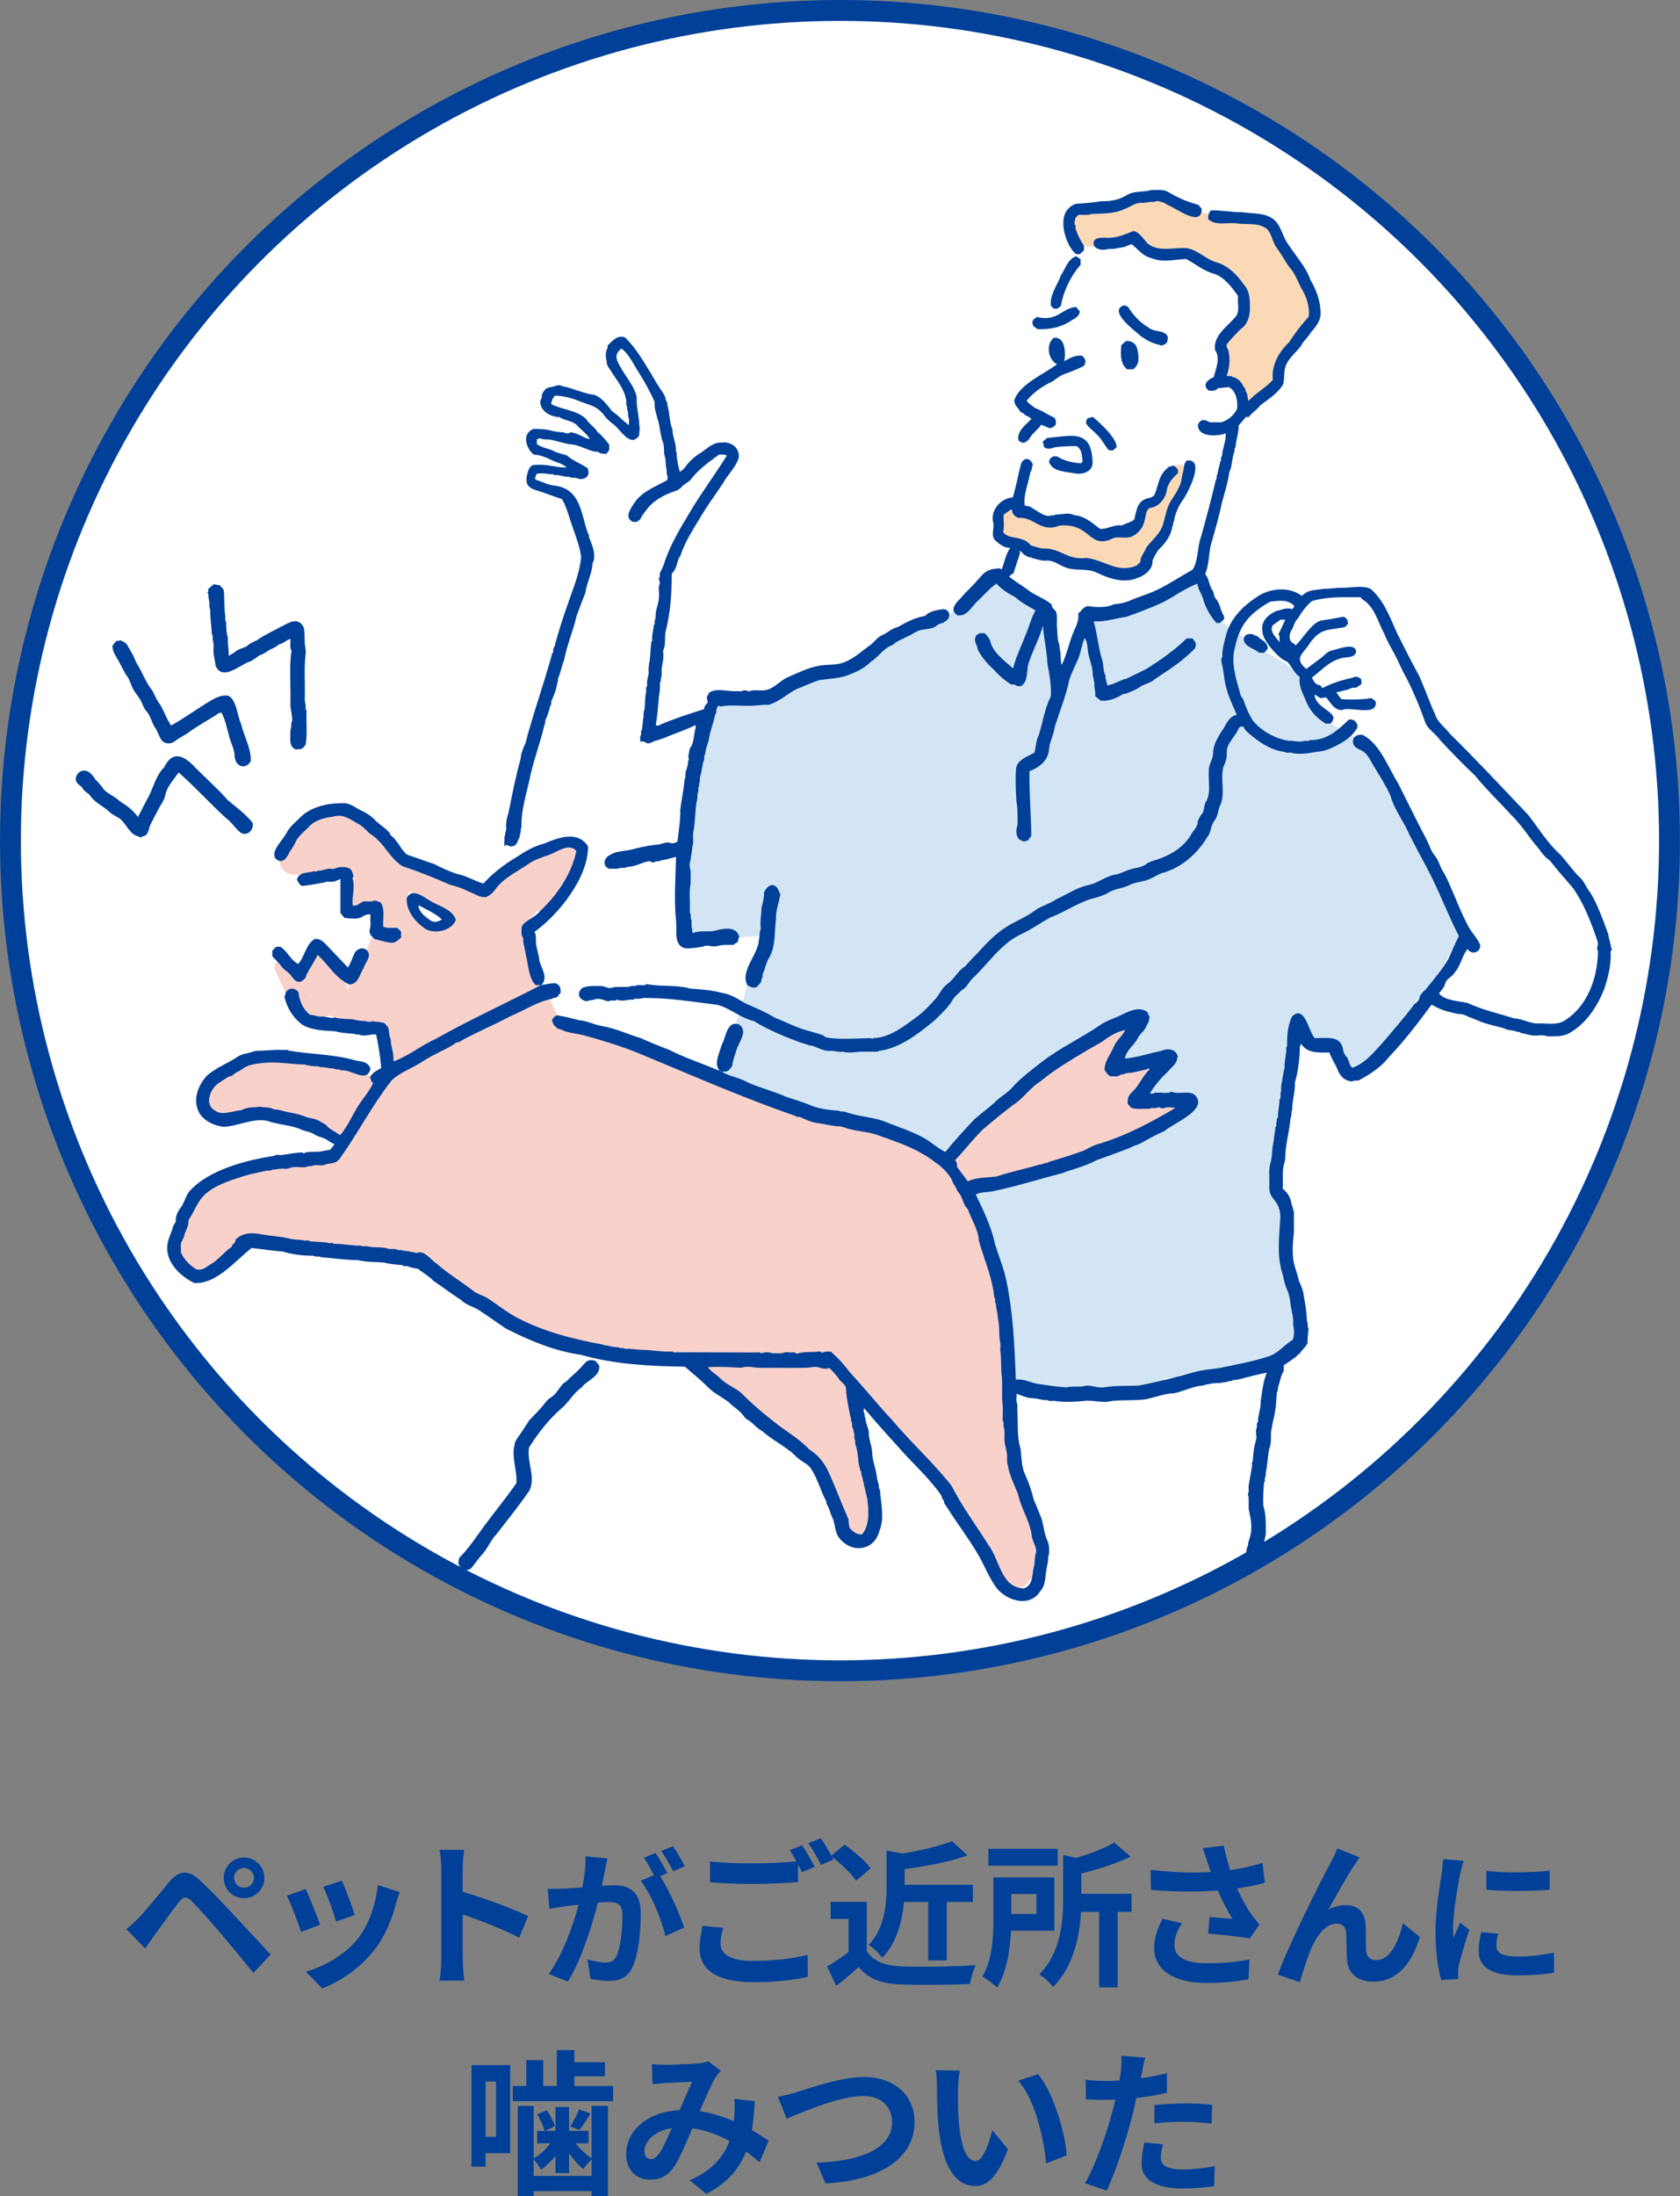 <?xml version="1.0" encoding="UTF-8"?>
<svg id="_レイヤー_2" data-name="レイヤー_2" xmlns="http://www.w3.org/2000/svg" xmlns:xlink="http://www.w3.org/1999/xlink" viewBox="0 0 307.41 401.62">
  <rect x="0" y="0" width="307.41" height="401.62" fill="#808080" stroke="none"/>
  <defs>
    <style>
      .cls-1 {
        fill: none;
      }

      .cls-1, .cls-2 {
        stroke: #004098;
        stroke-miterlimit: 10;
        stroke-width: 3.82px;
      }

      .cls-3, .cls-2 {
        fill: #fff;
      }

      .cls-4 {
        fill: #d3e5f4;
      }

      .cls-5 {
        fill: #fbd9b7;
      }

      .cls-6 {
        fill: #004098;
      }

      .cls-7 {
        fill: #f9d1cb;
      }

      .cls-8 {
        clip-path: url(#clippath);
      }
    </style>
    <clipPath id="clippath">
      <ellipse class="cls-2" cx="153.7" cy="153.73" rx="151.79" ry="151.82"/>
    </clipPath>
  </defs>
  <g id="_保証内容" data-name="保証内容">
    <g>
      <g>
        <path class="cls-6" d="M25.5,350.61c1.29-1.32,3.52-4.13,5.5-6.48,1.69-2.01,3.38-2.32,5.62-.23,1.92,1.81,4.13,4.1,5.85,5.96,1.92,2.03,4.84,5.22,7.05,7.57l-3.15,3.38c-1.92-2.38-4.36-5.33-6.05-7.31-1.66-1.98-4.21-4.76-5.24-5.82-.92-.92-1.52-.86-2.35.17-1.12,1.43-3.15,4.27-4.3,5.82-.66.92-1.35,1.92-1.86,2.67l-3.44-3.55c.86-.69,1.49-1.32,2.38-2.18ZM44.64,339.7c2.06,0,3.73,1.66,3.73,3.73s-1.66,3.7-3.73,3.7-3.7-1.63-3.7-3.7,1.63-3.73,3.7-3.73ZM44.64,345.23c1,0,1.83-.8,1.83-1.8s-.83-1.83-1.83-1.83-1.81.83-1.81,1.83.8,1.8,1.81,1.8Z"/>
        <path class="cls-6" d="M58.59,351.99l-3.5,1.32c-.49-1.55-1.92-5.36-2.61-6.62l3.44-1.23c.72,1.46,2.09,4.93,2.67,6.53ZM72.46,348.12c-.75,2.89-1.95,5.87-3.9,8.4-2.67,3.44-6.25,5.85-9.6,7.11l-3.01-3.07c3.15-.83,7.14-3.01,9.51-5.99,1.95-2.44,3.32-6.25,3.67-9.83l4.01,1.29c-.34.92-.52,1.52-.69,2.09ZM64.92,350.21l-3.44,1.2c-.34-1.4-1.6-4.87-2.32-6.36l3.41-1.12c.54,1.23,1.95,4.96,2.35,6.28Z"/>
        <path class="cls-6" d="M80.74,341.73c0-1-.09-2.44-.29-3.44h4.47c-.11,1-.26,2.26-.26,3.44v4.24c3.84,1.12,9.34,3.15,11.98,4.44l-1.63,3.96c-2.95-1.55-7.25-3.21-10.34-4.27v8.11c0,.83.14,2.84.26,4.01h-4.47c.17-1.15.29-2.87.29-4.01v-16.48Z"/>
        <path class="cls-6" d="M110.69,342.11c-.16.81-.38,1.8-.57,2.77.92-.05,1.7-.11,2.26-.11,2.85,0,4.87,1.27,4.87,5.14,0,3.18-.38,7.54-1.54,9.88-.89,1.89-2.37,2.48-4.42,2.48-1.02,0-2.32-.19-3.23-.38l-.57-3.55c1.02.3,2.59.57,3.29.57.92,0,1.59-.27,2.02-1.16.73-1.54,1.1-4.79,1.1-7.46,0-2.15-.94-2.45-2.61-2.45-.43,0-1.1.05-1.89.11-1.02,4.09-3.02,10.48-5.49,14.44l-3.5-1.4c2.61-3.53,4.47-8.97,5.47-12.66-.97.11-1.83.21-2.32.27-.78.13-2.18.32-3.02.46l-.32-3.66c1,.08,1.89.03,2.88,0,.83-.03,2.1-.11,3.47-.24.38-2.02.62-3.99.57-5.68l4.01.4c-.16.7-.35,1.56-.48,2.24ZM122.11,342.54l-1.32.57c1.62,2.5,3.64,7,4.39,9.4l-3.42,1.56c-.7-2.99-2.61-7.73-4.52-10.1l2.42-1.05c-.54-1.02-1.21-2.32-1.83-3.18l2.13-.89c.67,1,1.64,2.69,2.15,3.69ZM125.31,341.3l-2.13.92c-.57-1.1-1.43-2.69-2.18-3.72l2.15-.86c.7,1.02,1.7,2.72,2.15,3.66Z"/>
        <path class="cls-6" d="M131.85,355.46c0,1.86,1.75,3.15,5.87,3.15,3.87,0,7.54-.43,10.06-1.12l.03,4.01c-2.49.6-5.93,1-9.94,1-6.56,0-9.86-2.21-9.86-6.16,0-1.66.34-3.04.54-4.13l3.78.34c-.29,1.03-.49,1.95-.49,2.89ZM149.07,341.39l-2.32,1c-.2-.43-.46-.92-.72-1.4v3.21c-2.01.14-5.56.34-8.28.34-3.01,0-5.5-.14-7.82-.32v-3.81c2.12.26,4.79.37,7.79.37,2.72,0,5.82-.17,8.02-.37-.4-.75-.83-1.46-1.23-2.04l2.26-.92c.72,1.03,1.75,2.87,2.29,3.93ZM152.51,340.07l-2.29.97c-.6-1.2-1.52-2.87-2.32-3.95l2.29-.92c.75,1.06,1.81,2.89,2.32,3.9Z"/>
        <path class="cls-6" d="M158.61,356.8c1.17,1.92,3.32,2.69,6.3,2.81,3.35.14,9.8.06,13.61-.23-.37.8-.89,2.46-1.06,3.44-3.44.17-9.2.23-12.61.09-3.52-.14-5.87-.95-7.74-3.18-1.26,1.12-2.52,2.24-4.1,3.44l-1.66-3.55c1.23-.72,2.67-1.66,3.93-2.64v-6.05h-3.3v-3.12h6.62v9ZM156.63,343.94c-.89-1.38-2.92-3.27-4.61-4.53l2.52-2.06c1.72,1.2,3.81,2.98,4.79,4.33l-2.69,2.26ZM165.4,347.83c-.29,3.38-1.23,7.39-3.98,10.23-.46-.75-1.66-1.92-2.46-2.35,2.92-3.12,3.27-7.42,3.27-10.75v-6.53l2.92.54c3.38-.57,6.85-1.38,9.06-2.26l2.81,2.61c-3.32,1.18-7.59,1.98-11.49,2.49v2.87h12.49v3.15h-4.79v10.69h-3.38v-10.69h-4.44Z"/>
        <path class="cls-6" d="M184.99,353.08c-.17,3.5-.77,7.59-2.55,10.4-.54-.57-1.95-1.63-2.69-2.03,1.89-3.07,2.03-7.54,2.03-10.83v-7.28h11.15v9.74h-7.94ZM193.53,341.19h-12.67v-3.09h12.67v3.09ZM185.05,346.37v3.64h4.61v-3.64h-4.61ZM207.06,349.64h-2.55v13.81h-3.38v-13.81h-3.32c-.26,4.38-1.32,9.94-5.13,13.75-.46-.72-1.72-1.89-2.52-2.29,3.98-4.04,4.38-9.71,4.38-13.96v-7.91l2.35.54c2.67-.77,5.33-1.81,6.99-2.81l3.01,2.58c-2.64,1.26-5.93,2.32-9.03,3.07v3.73h9.2v3.29Z"/>
        <path class="cls-6" d="M220.06,337.98l3.87-.46c.29,1.52.72,3.07,1.2,4.5,2.06-.32,4.07-.77,5.87-1.32l.46,3.61c-1.46.43-3.3.77-5.1,1.03.83,1.86,1.83,3.64,2.55,4.67.49.72,1.03,1.35,1.55,1.92l-1.78,2.58c-1.6-.32-5.22-.69-7.62-.89l.29-3.04c1.4.11,3.3.29,4.18.34-.86-1.38-1.89-3.27-2.69-5.19-3.41.26-7.34.29-12.24-.11l-.06-3.67c4.3.52,7.97.6,11,.4-.23-.66-.4-1.26-.57-1.75-.23-.66-.54-1.69-.92-2.64ZM214.88,355.6c0,2.41,2.15,3.44,6.08,3.44,3.12,0,5.65-.29,7.68-.69l-.2,3.61c-1.63.32-4.21.69-7.71.69-5.85-.03-9.54-2.29-9.54-6.42,0-1.75.54-3.38,1.52-5.33l3.58.83c-.92,1.35-1.4,2.61-1.4,3.87Z"/>
        <path class="cls-6" d="M247.88,341.01c-1.4,2.06-3.41,5.73-4.84,8.25,1.06-.6,2.21-.86,3.3-.86,2.15,0,3.44,1.35,3.55,3.73.06,1.29-.03,3.58.11,4.79.11,1.12.92,1.55,1.86,1.55,2.49,0,4.01-3.21,4.84-6.76l3.1,2.52c-1.49,4.9-4.16,8.17-8.54,8.17-3.18,0-4.67-1.89-4.79-3.98-.11-1.52-.09-3.87-.17-5.04-.09-1-.66-1.6-1.69-1.6-1.95,0-3.55,2.01-4.58,4.33-.75,1.66-1.75,4.87-2.18,6.39l-4.04-1.38c2.12-5.73,8-17.42,9.51-20.15.37-.77.92-1.72,1.4-2.92l4.07,1.63c-.29.4-.6.89-.92,1.35Z"/>
        <path class="cls-6" d="M267.16,342.73c-.35,1.8-1.29,7.19-1.29,9.88,0,.51.03,1.21.11,1.75.4-.92.83-1.86,1.21-2.75l1.67,1.32c-.75,2.24-1.64,5.17-1.94,6.6-.08.4-.13,1-.13,1.27,0,.3.03.73.05,1.1l-3.12.22c-.54-1.86-1.05-5.14-1.05-8.81,0-4.04.83-8.59,1.13-10.67.08-.75.24-1.78.27-2.64l3.77.32c-.22.57-.57,1.91-.67,2.4ZM273.81,355.89c0,1.19,1.02,1.91,3.77,1.91,2.4,0,4.39-.21,6.76-.7l.05,3.64c-1.75.32-3.91.51-6.95.51-4.63,0-6.87-1.64-6.87-4.42,0-1.05.16-2.13.46-3.5l3.1.3c-.22.89-.32,1.54-.32,2.26ZM283.56,342.11v3.47c-3.31.3-8.19.32-11.58,0v-3.45c3.31.46,8.67.32,11.58-.03Z"/>
        <path class="cls-6" d="M93.36,393.77h-4.5v2.46h-2.58v-18.57h7.08v16.1ZM88.86,380.67v10.09h1.92v-10.09h-1.92ZM112.19,381.48v2.78h-18.37v-2.78h2.49v-4.73h3.09v4.73h2.49v-6.56h3.21v2.21h5.59v2.58h-5.59v1.78h7.08ZM108.26,385.12h2.98v16.48h-2.98v-.89h-10.6v.92h-2.92v-16.51h2.92v9.6c1.09-.6,2.21-1.63,3.04-2.75h-2.41v-2.26h1.38c-.23-.8-.77-2.09-1.38-3.04l1.78-.75c.6.89,1.23,2.12,1.46,2.92l-1.81.86h1.92v-4.36h2.49v4.36h3.55v2.26h-2.35c.8,1.06,1.89,2.09,2.92,2.75v-9.6ZM108.26,397.92v-2.95c-.54.43-1.18,1.15-1.52,1.69-.89-.69-1.83-1.75-2.61-2.89v3.64h-2.49v-3.15c-.8,1-1.75,1.92-2.64,2.55-.29-.54-.86-1.4-1.35-1.92v3.04h10.6ZM108.06,386.52c-.72,1.12-1.43,2.26-2.03,3.01l-1.66-.66c.54-.86,1.26-2.24,1.58-3.1l2.12.75Z"/>
        <path class="cls-6" d="M121.63,377.61c1.63,0,4.67-.14,6.02-.26.72-.03,1.46-.2,1.95-.4l2.29,1.78c-.4.43-.75.8-.97,1.2-.75,1.23-1.83,3.73-2.87,6.16,2.24.34,4.36,1.03,6.22,1.83.03-.34.06-.66.09-.97.09-1.12.09-2.26,0-3.12l3.75.43c-.11,1.92-.26,3.7-.54,5.3,1.2.69,2.24,1.35,3.07,1.92l-1.66,3.98c-.75-.69-1.58-1.35-2.46-2.01-1.26,3.24-3.44,5.76-7.28,7.77l-3.04-2.49c4.33-1.86,6.33-4.58,7.28-7.19-2.03-1.12-4.33-1.98-6.79-2.32-1.03,2.44-2.23,5.3-3.24,6.88-1.15,1.72-2.52,2.52-4.47,2.52-2.52,0-4.41-1.75-4.41-4.64,0-4.44,4.04-7.82,9.8-8.08.8-1.89,1.63-3.84,2.29-5.19-1.15.06-3.61.14-4.93.23-.57.03-1.58.12-2.32.23l-.14-3.7c.77.09,1.75.14,2.38.14ZM119.11,394.86c.57,0,.97-.29,1.49-1,.75-1.06,1.52-2.87,2.32-4.67-3.21.49-5.01,2.44-5.01,4.24,0,.95.54,1.43,1.2,1.43Z"/>
        <path class="cls-6" d="M145.84,382.59c2.21-.69,8.05-2.75,12.24-2.75,5.19,0,9.26,2.98,9.26,8.28,0,6.5-6.19,10.66-16.28,11.18l-1.66-3.81c7.77-.2,13.84-2.44,13.84-7.42,0-2.69-1.86-4.76-5.3-4.76-4.21,0-11,2.87-13.98,4.16l-1.63-4.01c1.06-.17,2.49-.57,3.52-.86Z"/>
        <path class="cls-6" d="M175.29,382.16c-.03,1.86,0,4.01.17,6.08.4,4.13,1.26,6.96,3.07,6.96,1.35,0,2.49-3.35,3.04-5.65l2.87,3.5c-1.89,4.99-3.7,6.73-5.99,6.73-3.15,0-5.87-2.84-6.68-10.52-.29-2.64-.32-5.99-.32-7.74,0-.8-.06-2.04-.23-2.92l4.41.06c-.2,1.03-.34,2.69-.34,3.5ZM195.18,394.17l-3.75,1.46c-.46-4.61-1.98-11.58-5.1-15.13l3.64-1.17c2.72,3.3,4.9,10.46,5.22,14.84Z"/>
        <path class="cls-6" d="M208.96,378.98c-.06.32-.14.69-.23,1.09,1.6-.23,3.21-.54,4.79-.92v3.58c-1.72.4-3.67.72-5.59.95-.26,1.23-.54,2.49-.86,3.67-1.03,4.01-2.95,9.86-4.56,13.27l-3.98-1.35c1.72-2.87,3.9-8.88,4.96-12.89.2-.77.43-1.58.6-2.41-.66.03-1.29.06-1.89.06-1.38,0-2.46-.06-3.47-.11l-.09-3.58c1.46.17,2.44.23,3.61.23.83,0,1.69-.03,2.58-.09.11-.63.2-1.17.26-1.63.11-1.06.17-2.24.09-2.89l4.38.34c-.23.77-.49,2.06-.6,2.69ZM212.4,394.54c0,1.26.86,2.21,3.93,2.21,1.92,0,3.9-.23,5.96-.6l-.14,3.67c-1.6.2-3.55.4-5.85.4-4.81,0-7.42-1.66-7.42-4.56,0-1.32.29-2.69.52-3.84l3.41.34c-.23.8-.4,1.75-.4,2.38ZM216.75,384.66c1.63,0,3.35.09,5.04.26l-.09,3.44c-1.43-.17-3.18-.34-4.93-.34-1.95,0-3.73.09-5.53.29v-3.35c1.6-.14,3.67-.29,5.5-.29Z"/>
      </g>
      <g>
        <ellipse class="cls-3" cx="153.7" cy="153.73" rx="151.79" ry="151.82"/>
        <g class="cls-8">
          <g>
            <path class="cls-7" d="M214.63,200.39c-1.27-1.05-2.88-.11-4.2.38-.84-.48-1.81-.27-2.69-.04.23-.18.46-.37.68-.56.08-.07.16-.13.24-.2,0,0,0,0,0,0,.29-.3.5-.67.57-1.1.03-.18.04-.37.02-.55.42-.43.94-.81,1.18-1.37,2.17-1.27.48-4.44-1.77-3.34,0,0,0,0,0,0-.18.1-.37.21-.56.31-1.22-.87-2.45-.05-3.64.41-.49-.11-.88.07-1.37.18-.21-.24-.46-.44-.75-.58.43-.36.85-.72,1.28-1.07.05-.04.3-.28.56-.51.29-.27.49-.61.59-.98.67-.5,1.35-.97,1.95-1.56.45-.42.56-1.13.27-1.67-.37-.73-1.28-.87-2-.63-1.26-.84-2.43.17-3.44.91-.94.7-1.89,1.38-2.84,2.07-.98.7-1.99,1.36-2.98,2.05-.96.69-2.23,1.41-2.37,2.69-3.23,2.76-6.8,5.11-10.23,7.62-.97.7-1.94,1.4-2.91,2.11-1.01.74-2.36,1.43-2.01,2.92-1.25,1.08-2.68,2.08-3.3,3.67-.63.4-1.25.83-1.85,1.28-.23-.26-.46-.52-.7-.77-1.94-2-4.86-4.63-7.87-3.83-1.59-.82-3.23-1.55-4.88-2.24-.36-.15-.75-.2-1.13-.17-1.21-.47-2.46-.79-3.72-1.09-.99-.53-1.97-1.1-3.02-1.48-1.07-.33-2.32.06-2.93,1.02-1.45-.28-2.88-.7-4.32-1.04-1.7-.79-3.42-1.54-5.19-2.15-1.72-.5-3.28-1.39-4.9-2.13-1.72-.78-3.47-1.54-5.24-2.21-.61-.25-1.32-.23-1.9.07-.01-.01-.03-.02-.04-.04-1.46-1.39-3.31-2.25-5.1-3.11-3.78-1.83-7.74-3.27-11.74-4.55-1.14-.38-2.29-.7-3.44-1.03-.98-.38-2.13-.57-3.11-.07-.32-.09-.65-.15-.98-.21-.13-.35-.28-.69-.4-1.04-.73-1.72-1.58-3.39-2.43-5.06-.41-.81-.85-1.59-1.27-2.39-.15-.29-.31-.57-.46-.86-.02-.06-.03-.12-.05-.18-.77-2.68-1.47-5.39-2.6-7.94,0-.09,0-.18.01-.27.01-.18.02-.35.02-.52.94-.9,1.73-1.94,2.56-2.93.76.19,1.58-.02,2.16-.58.67-.68,1.31-1.39,2-2.06,2.14-1.95,2.6-3.73,3.64-6.28,1.12-1.68.42-3.95-1.67-4.27-.55-.06-1.14.03-1.62.32-.19.12-.39.23-.6.31-1.04.25-2.1.5-3.02,1.09-1.69.61-3.2,1.63-4.57,2.78-1.38,1.17-2.6,2.5-3.84,3.8-.44.46-.92.91-1.29,1.43-.24-.13-.49-.26-.73-.39-1.34-.67-2.91-1.24-4.45-1.25-1.4-.84-2.9-1.53-4.04-2.07-.83-.44-1.68-.89-2.62-1.04-1.35-.77-2.74-1.48-4.17-2.1-1.08-.46-2.13-1.04-3.27-1.33-1.23-1.78-2.72-3.44-4.61-4.52-1.03-1.2-2.53-2.18-4.16-2.19-1.28.03-2.53.45-3.63,1.08-.3.21-.59.4-.88.63-.4.17-.78.37-1.14.62-.83.58-1.31,1.49-1.83,2.32-.3.36-.66.69-.82,1.14-1.53,1.09-2.72,3.45-1.23,5.04.4.45,1,.78,1.61.85,1.94.06,3.86-.16,5.78-.47,1.28.31,2.62.22,3.93.17.08.81.22,1.62.28,2.43.03.68-.09,1.38-.05,2.05.1.87.77,1.65,1.66,1.77.42.06.84-.04,1.25-.14.79.07,1.58.04,2.37.15-.05.99.05,1.98.14,2.96.02.39.14.75.34,1.06-.09.1-.18.21-.26.32-.31.17-.58.44-.72.77-.27.61-.49,1.24-.72,1.86-.22.57-.41,1.16-.65,1.72-.43.63-.87,1.26-1.31,1.88-.58.87-1.28,1.67-1.71,2.62-.24.54-.14,1.14.18,1.59-.12.03-.24.06-.35.1-.04-.06-.09-.12-.13-.18.07-.4-.05-.8-.28-1.13-.47-.64-1.08-1.18-1.59-1.79-.59-.71-1.17-1.42-1.7-2.16-.06-.3-.23-.57-.44-.78,0,0,0,0,0,0-.76-.81-2.24-.51-2.62.54-.77.47-.84,1.46-1,2.27-.25.66-.51,1.31-.77,1.96-.64-.84-1.25-1.71-1.86-2.57-.12-.22-.29-.41-.49-.53-.19-.36-.47-.67-.87-.77-.84-.26-1.75.53-1.6,1.4.12.72.6,1.34.84,2.04.75,1.71,1.58,3.4,2.56,5,.69.94,1.37,2.59,2.69,2.63.54,0,1.05-.29,1.31-.76.53.2,1.1.26,1.65.11.3-.09.57-.21.82-.4.33,0,.57.26.88.35.27.09.52.17.81.19.71.51,1.56.65,2.39.83,1.64.38,3.33.46,5,.25.51,1.9,1.23,3.73,1.88,5.58.17.77.44,1.65,1.16,2.08-.02.38-.04.77-.06,1.15-1.01.11-1.63.81-2.25,1.56-2.94-1.31-5.95-2.45-9.07-3.3-.87-.22-1.79-.32-2.67-.07-1.51-.05-3.03-.43-4.53-.21-.92-2.5-4.2-1.67-6.18-1.17-1.86.01-4.63.07-5.22,2.24-.96.73-1.63,1.72-2.63,2.41-1.96,1.35-4.41,3.67-1.23,5.31.71,2.74,5.19,1.3,6.87.27,2.63.13,5.25.3,7.86.69,3.32,1.58,6.15,4.18,9.58,5.49-.38.98-.65,2-.73,3.06-3.36-.08-6.73-.58-10.08-.11-1.3.15-2.54.54-3.78.93-.69.07-1.45-.06-2.06.35-.18.1-.34.22-.48.36-.47.06-.93.13-1.36.16-2.2.29-4.46.62-6.43,1.72-1.72.98-2.98,2.6-3.73,4.42-.65,1.59-1.29,3.36-.97,5.1-.33,1.48-.58,3.04-.21,4.54-.13,1.08.61,2.2,1.68,2.46,1.17.29,2.31-.33,3.38-.73,1.49-.62,2.83-1.57,3.88-2.8.57.09,1.13-.08,1.59-.41.76-.55,1.43-1.22,2.12-1.85.31-.28.61-.56.92-.84.15.11.3.2.48.26.5.19,1.03.33,1.55.46,3.43.95,7.01,1.14,10.55,1.13,1.15-.06,2.27.25,3.4.43,2.78.4,5.57.76,8.36,1.11,1.93.2,3.93.62,5.87.35,1.12.84,2.33,1.57,3.51,2.32.35.54.74,1.03,1.16,1.51,2.74,3.04,6.3,5.23,9.86,7.19,1.25.68,2.54,1.29,3.83,1.89,1.31.64,2.64,1.24,4.03,1.69.63.25,1.29.48,1.98.43.48.22.96.44,1.44.66,1.55.64,3.12,1.25,4.74,1.72.65.15,1.27.38,1.92.5.87.13,1.86-.11,2.49-.73,5.31,1.03,10.71,1.49,16.1,1.84.03.07.07.14.11.22.06.48.26.93.62,1.27.66.57,1.22,1.23,1.77,1.91,2.02,2.37,4.23,4.58,6.69,6.49.5.37,1.02.7,1.54,1.03.34.21.73.31,1.13.31,1.25,1.06,2.47,2.16,3.68,3.27,1.11.9,1.83,2.3,3.52,2.04,1.52,2.44,3.1,4.83,4.67,7.24.35.86.61,1.92,1.55,2.3.09.06.16.17.18.27.09.34.19.68.28,1.01.25,1.1.69,2.14.95,3.23.08.9.8,1.79,1.74,1.87.62.07,1.27-.13,1.7-.59.89-.18,1.67-.84,1.97-1.69.37-.62.46-1.38.24-2.09-.31-.83-.29-1.75-.42-2.62-.25-1.59-.1-3.89-1.27-5.09-.72-5.14-1.68-10.28-3.22-15.23-.08-.39-.16-.79-.24-1.18.32.37.64.74.97,1.11,1.28,1.46,2.65,2.84,4.1,4.12.68.62,1.38,1.23,2.1,1.81,1.15,1.33,2.27,2.7,3.44,4.01,1.88,2.11,3.72,4.26,5.75,6.23.39.4.78.8,1.2,1.17.45.81.91,1.62,1.36,2.43,1.04,1.88,2.17,3.72,3.06,5.68.64,1.28,1.09,3.31,2.65,3.71.52,1.14,1.08,2.27,1.66,3.38.33.77.89,1.47,1.71,1.73.29.59.58,1.31,1.13,1.68.22.15.44.27.68.35.33.33.77.54,1.24.61,1.01.14,2.01-.48,2.35-1.43,1.27-.69,1.18-1.95,1.19-3.19,0-.79.03-1.58,0-2.37.08-.38.07-.79-.04-1.17-.05-1.33-.18-2.67-.55-3.95-.4-1.4-1.08-2.69-1.69-4-.22-1.05-.34-1.66-.59-2.87-.45-2.33-1.07-4.63-1.96-6.84-.19-1.12-.27-2.28-.42-3.41-.22-2.81-.52-5.61-.9-8.4.25-.76.33-1.55.31-2.35.41-.5.57-1.15.5-1.79-.1-.92-.21-1.84-.34-2.76-.2-1.63-.48-3.24-.74-4.86-.31-2.12-.79-4.22-1.15-6.34-.21-1.36-.44-2.72-.67-4.07-.27-1.29-.21-2.94-1.54-3.65-.53-1.68-1.02-3.38-1.5-5.08,0-.4-.12-.76-.3-1.1-.13-.48-.26-.95-.52-1.39-.24-.41-.59-.72-.99-.91-.27-.42-.53-.84-.78-1.27.2-.09.39-.19.58-.29.64-.28,1.28-.56,1.92-.84.52.7,1.46,1.07,2.32.85,1.03-.26,2.04-.58,3.04-.93,3.39-1.15,6.64-2.69,10.03-3.84,1.26-.34,2.5-.74,3.79-.96.87-.25,1.72-.59,2.51-1.03,2.18-.88,4.31-1.87,6.45-2.86,1.2-.42,2.43-.77,3.65-1.16,1.3-.41,2.61-.79,3.79-1.49.29-.16.53-.38.71-.63,1.24-.79,1.39-2.74.21-3.65ZM56.94,182.19s.02-.02.02-.03c.02-.03.04-.06.07-.1.04.13.08.27.13.4-.07-.09-.15-.18-.22-.27ZM91.32,198.75s.08.05.12.08c-.07.01-.15.03-.22.05.03-.04.07-.08.1-.13ZM74.86,163.07s.02-.03.04-.05c1.02.56,2.08,1.06,3.14,1.55.08.04.17.08.25.11,1.2,1.49,3.22,1.98,4.76,3.06.05.03.11.07.16.1-.15.13-.3.26-.45.39-.45.31-.86.68-1.28,1.04-.52,0-1.01-.12-1.51-.21-.82-.11-1.65-.14-2.47,0-.17.03-.35.07-.54.12-.07-.16-.14-.31-.23-.47-.48-.82-1.03-1.59-1.66-2.28-.25-.65-.51-1.3-.79-1.94.27-.43.48-.93.57-1.43ZM78.02,206.77s-.08-.04-.13-.06c0-.02.01-.05.02-.07.02,0,.04.02.05.03.03.01.06.03.08.04-.01.02-.02.04-.03.06ZM102.9,237.91c-.14-.02-.27-.11-.4-.17.23.07.45.14.68.21-.09-.01-.19-.03-.28-.04Z"/>
            <path class="cls-4" d="M266.43,169.7c-.14-.37.03-.76-.12-1.16-.48-1.42-1.21-2.75-1.8-4.13-.57-1.19-1.12-2.4-1.84-3.5-.23-.37-.49-.73-.82-1.01-1.37-2.2-2.41-4.57-3.6-6.87-.1-.17-.2-.39-.32-.6.1-.3.13-.62.08-.94-.07-.62-.48-1.09-.81-1.59-.52-.76-1.03-1.53-1.52-2.31-.17-.8-.44-1.59-.9-2.27-.71-1.11-1.51-2.15-2.36-3.16-.14-.45-.29-.91-.36-1.38.24-1.44-1-2.41-1.93-3.28-.01-1.39-1.36-2.09-2.39-2.75-.87-.56-1.8-1.04-2.7-1.55-.66-.39-1.32-.77-1.95-1.21-.63-.45-1.28-.95-2.07-1.05-.02-.65-.3-1.23-.66-1.77.07-1.24-.31-2.46-.7-3.62-.46-1.36-1.09-3.1-2.85-2.86-.61-.69-1.43-1.18-2.19-1.7-1.08-.75-2.26-1.34-3.43-1.92-.93-.66-1.87-1.3-2.82-1.93-1.11-.78-2.19-1.6-3.32-2.35-.5-.33-.99-.64-1.4-1.08-.25-.25-.55-.47-.76-.75-.22-.33-.43-.7-.7-1-.04-.1-.08-.2-.12-.3-.68-1.48-.89-4.08-2.61-4.67-.27-.42-.71-.71-1.29-.69-1.71.35-3.32,1.26-4.82,2.24-.5.18-1,.35-1.49.55-1.23.52-2.41,1.29-3.2,2.38-2.07.24-4.12.59-6.15,1.06-1.25.27-2.1-.06-2.98,1.17-.25.11-.48.27-.69.46-1.45.6-1.56,2.37-2.01,3.67-.09.32-.19.65-.28.97-.19.25-.33.53-.43.84-.92,2.87-1.97,5.7-2.96,8.55-.7-3.81-.67-7.71-1.47-11.51-.24-1.26-.56-2.54-1.39-3.55-.14-.21-.35-.39-.57-.54.11-.32.19-.64.23-.97.14-1.01-.92-1.63-1.71-1.27-.21-.21-.44-.39-.7-.54-.41-.5-.95-.84-1.48-1.19-.96-.62-1.84-1.36-2.89-1.84-2.19-1.01-3.32-.5-4.97,1.08-1.88,1.61-3.48,3.5-5.05,5.39-.33.01-.64.05-.96.17-.65.12-1.3.24-1.94.39-2.5.61-4.82,1.81-7.02,3.12-1.07.65-2.13,1.34-3.11,2.14-.82.7-1.63,1.42-1.61,2.53-.16-.05-.32-.08-.5-.1-1.01-.08-2.01.11-2.99.31-1.31.27-2.62.58-3.87,1.07-3.96.62-8.11,1.62-11.11,4.44-2.06.34-4.74.19-6.46,1.47-1.17-.74-2.83-.65-3.7.52-.34.4-.45.93-.54,1.43-.25.67-.39,1.37-.57,2.06-.73,3.07-1.63,6.21-1.38,9.4.01.41.11.8.15,1.2-.25.77-.45,1.56-.67,2.34-.32.96-.38,2.1.15,3,.04.55-.15,1.03-.28,1.55-.16.74-.34,1.48-.49,2.22-.51,2.53-1.03,5.07-1.34,7.64-.18,1.38-.3,2.76-.38,4.14-.09,1.37-.17,2.87.69,4.04,0,.74-.04,1.48.06,2.22.25,1.95,2.8,2.73,4.07,1.22,2.25.11,4.5-.17,6.74-.38.35-.04.7-.12,1.06-.1,1.22,0,2.43-.23,3.64-.41-.12.37-.24.73-.36,1.1-.2.56-.39,1.11-.59,1.67-.86.15-1.56.83-1.8,1.66-.33,1.03-.62,2.08-.91,3.13-.38,1.34-.72,2.7-1.04,4.05-.46,1.25-.78,2.56-1.19,3.83-.41,1.34-.82,2.69-1.15,4.05-.12.51-.11,1.03.09,1.51-.18.4-.34.8-.48,1.22-.14.36-.17,1.06-.17,1.53-.77.85-.72,2.24.1,3.04.55.64,1.16,1.24,1.96,1.56,1.22.45,2.55.43,3.82.63.12.02.24.04.35.05.08.13.18.24.29.35.63.61,1.55.72,2.35.96.84.22,1.69.4,2.54.61,1.27.38,2.52.83,3.75,1.31.65.33,1.31.64,2,.89.46.17.92.23,1.4.11.45.24.86.56,1.34.74,1.06.42,2.43.24,3.06-.8.9.36,1.81.67,2.72.98.57.19,1.15.41,1.75.48.45.25.93.47,1.39.7,1.75.84,3.5,1.78,5.4,2.22.1.06.2.12.3.17.05.08.11.16.16.23.52.76,1.21,1.49,2.17,1.61.12.01.24.02.36.01.79.84,2.4.68,2.96-.39,1.55-1.06,2.65-2.66,3.89-4.08.92-.79,1.84-1.58,2.74-2.39,1.27-.63,2.4-1.5,3.33-2.57.6-.3,1.12-.73,1.67-1.12,2.03-1.49,4.06-3,5.73-4.9.42-.42.78-.85,1.01-1.31.34-.24.69-.47,1.04-.69,1.97-1.42,5.67-2.51,7.42-4.59.38-.13.75-.28,1.1-.42.96.12,1.92-.19,2.8-.53,1.02-.4,2.05-.79,3.13-1.01.25-.04.49-.09.74-.13-.28.5-.55,1.02-.81,1.56-.79.94-1.6,1.91-1.94,3.12-.28.91-.6,2.3,0,3.12.93,1.13,2.29.5,3.08-.45.41-.07.8-.2,1.2-.32.99.44,2.04-.08,2.94-.51.51-.26,1.08-.45,1.54-.79-.13.4-.27.8-.42,1.2-.19.25-.39.51-.59.76-.65.84-1.33,1.66-1.88,2.57-.16.26-.32.52-.45.8-.5.36-.79.98-.72,1.6.1.92,1.1,1.59,1.99,1.32.26-.04.52-.1.77-.17.97.96,2.44.36,3.58.07.41,0,.82.1,1.23.15.07.72.36,1.48.89,1.96-.17.16-.34.32-.52.47-1.93.95-3.44,2.53-5.12,3.83-.39.23-.85.42-1.28.64-.35-.07-.72-.07-1.07.03-.63.17-1.11.66-1.71.87,0,0,0,0,0,0-1.87.88-3.81,1.57-5.68,2.44-.75.23-1.5.5-2.25.76-.79.32-1.62.61-2.28,1.16-1.73.64-3.55,1.01-5.35,1.39-1.11.23-2.2.54-3.29.85-.53.15-1.11.26-1.58.56-.12.09-.27.09-.41.13-.86.18-1.72.37-2.58.57-.47.06-.93.2-1.23.58-.5.04-.99.14-1.49.24-.65.1-1.39.32-1.69.95-.03,0-.06.02-.09.03-.44-.13-.94-.1-1.35.13-.48.05-.94.45-1.05.92-.05.25-.08.48-.14.72-.09.47.07.98.36,1.35.16.21.35.39.54.57.35.78.66,1.57.97,2.37.28.68.53,1.37.89,2.01.12.51.24,1,.45,1.48.49,3.21,1.08,7.86,3.15,10.39.02.15.04.3.06.45-1.41.62-.95,2.04-.72,3.22.21,1.74.49,3.46.67,5.2.08.8.14,1.6.2,2.4.1,1.27.04,3.04,1.52,3.5.62.19,1.27.27,1.91.39.49.08.98.17,1.48.14,1.11.21,2.22.33,3.34.42.46-.03.79.28,1.25.34.98.16,1.97.29,2.96.41,1.59.13,3.2.37,4.79.16.15.1.32.17.49.22.68.17,1.38.07,2.07.04,1.62-.06,3.44-.38,5.05-.75.48-.1.95-.22,1.42-.33.81-.09,1.6-.57,1.82-1.39,1.01-.33,2.26-.01,3.13-.73.19-.02.39-.08.58-.05.7.11,1.41.13,2.12.07.78-.07,1.66-.08,2.21-.71.13,0,.26,0,.39-.02.09-.02.18-.04.26-.06,0,0,0,0,0,0,1.71-.43,3.52-.42,5.23-.87,1.44.86,2.99-.2,4.38-.68,1.98-.84,4.14-1.65,5.55-3.36,1.4-1.56.78-3.3.36-5.1-.13-.74-.23-1.49-.37-2.23-.09-.49-.32-.93-.7-1.24-.17-.86-.4-1.74-.32-2.62.02-.82.02-1.46-.05-2.31-.04-.87-.14-1.91-.86-2.52.21-2.1,1.28-7.8-.28-9.28-.04-.93-.06-1.85-.19-2.77-.1-.77-.61-1.45-1.3-1.79.02-.42.05-.83.07-1.25.02-.57-.2-1.09-.56-1.51.13-.86.25-1.73.48-2.56,1.98-8.02,2.44-16.34,3.67-24.5.2-.12.39-.24.59-.35.25.05.51.12.77.19,0,.12.01.23.03.34.06.4.2.78.3,1.16.28.84.41,1.81,1.08,2.45.87.85,1.69.87,2.81.64.67.15,1.36.21,2.05.16.48.72,1,1.41,1.25,2.24.08.25.17.5.2.76-.02.21.01.43.07.63.12.45.4.84.77,1.12.66.52,1.61.57,2.34.15.45-.23.8-.64,1.13-1.02.39-.43.76-.89,1.1-1.36.83-1.12,1.67-2.23,2.53-3.32,1.53-.49,2.34-2.06,3.2-3.31.78-1.21,1.51-2.46,2.35-3.63,1-1.35,2.03-2.67,3.1-3.97.71-.37,1.01-1.14,1.44-1.77.21-.26.37-.55.49-.86.28-.53.55-1.06.76-1.61.48-.88,1.04-1.71,1.6-2.54.48-.76.37-1.82-.18-2.51ZM191.27,131.86c.25-.05.49-.13.71-.26-.02.06-.04.12-.06.18-.13.4-.26.81-.39,1.21-.08-.37-.18-.74-.28-1.11,0,0,0-.01.01-.02ZM208.78,214.63s.06-.03.1-.05c0,.1,0,.19.01.29-.04-.08-.07-.16-.11-.24Z"/>
            <g>
              <path class="cls-5" d="M238.84,53.93c-.5-1.24-1.04-2.45-1.63-3.64-.44-.76-.58-1.63-.94-2.43-.52-1.23-1.17-2.59-2.46-3.14-.23-.66-.51-1.32-.98-1.86-.39-.89-.77-1.88-1.64-2.41-.48-.31-1.08-.32-1.62-.35-.7-.04-1.47.08-1.91.67-.6-.11-1.22-.18-1.83-.18-.66-.14-1.32-.24-1.99-.29-.54-.6-1.45-.72-2.18-1.01-.63-.28-1.31-.4-1.99-.49-.27-.07-.54-.17-.81-.16-.35.08-.71.02-1.06.04-.2-.06-.41-.11-.64-.18-.03-1.51-1.82-1.74-2.85-2.39-1.17-.18-2.52-1.31-3.55-.24-1.54.44-3.15.53-4.63,1.16-1.4-.15-2.91.27-3.92,1.28-.48.09-.94.26-1.35.53-1.58-.65-4.17-.58-4.62,1.43-.13.74.15,1.45.45,2.12.11.57.13,1.17.43,1.69.48,1.15,4.16,1.5,4.62.28.11-.02.22-.05.33-.1.12-.05.23-.13.32-.22,1.02.36,2.16-.25,3.19-.37.61-.11,1.41.03,1.71-.65.32-.12.64-.24.96-.36.1.09.2.18.31.26.05.04.1.08.15.13.58,1.56,2.48,2.8,4.15,2.58.56.14,1.14.25,1.71.32,1.04.09,2.1-.13,3.09-.46.09.14.2.26.31.38.94,1.09,5.62,4.25,6.92,3.28.32.37.59.79.9,1.17.38.44.79.86,1.2,1.28.41.63.83,1.25,1.24,1.87-.1.62-.08,1.26-.16,1.88-.43.31-.45.88-.48,1.37-.25,1.02-.59,2.02-.94,3.02-.43.36-.86.74-1.22,1.17-.04.01-.07.03-.11.05-.6.31-.85,1-1.09,1.59-.19.47-.4,1.01-.33,1.52-.15,1.04-.24,2.13-.17,3.18-.4.73-.19,1.74.68,1.98.34.04.62.08.89.29.12.22.24.45.42.63.27.45.51.92.76,1.39.06.28.16.57.33.81.11.27.25.55.49.73.41.34.99.37,1.44.09.19-.1.31-.27.47-.42.2-.16.41-.3.61-.47.79.17,1.55-.29,2.19-.71.54-.38,1.2-.67,1.46-1.31.24-.51.07-1.08-.09-1.58-.11-.45-.23-.91-.31-1.37.95-.46,1.14-1.58,1.51-2.47.84-1.21,1.86-2.28,2.76-3.45.3-.32.58-.67.76-1.06.44-.64.92-1.25,1.33-1.92.84-1.45.19-3.17-.55-4.51Z"/>
              <path class="cls-5" d="M214.88,85.33c-.53.92-.79,1.99-1.34,2.92-.75,1.13-1.67,2.23-2.13,3.55-2.23-.21-3.71,2.94-3.22,5.04-.22-.03-.44-.04-.66-.04-.96.08-1.98.2-2.8.73-1.02,0-2.39-.47-3.09.56-.5-.14-1-.29-1.51-.38-.3-.11-.61-.21-.92-.29-.02,0-.03,0-.05-.01-.19-.35-.49-.68-.84-.97-.63-.57-1.32-1.08-2.12-1.38-1.23-.49-2.58-.35-3.86-.19-.32,0-.65.05-.9.24-.54-.15-1.08-.31-1.61-.5,0,0,0,0,0,0-.17-.05-.34-.07-.53-.04-.17.02-.34.08-.49.17-.86-.35-1.78-.95-2.74-.7-.31-.61-.95-1.14-1.66-1-.36-.12-.77-.05-1.03.23-.44.45-.22,1.09-.3,1.64,0,.37-.06.73.04,1.09.08.58.18,1.24.63,1.65.32.52.93.88,1.55.76.8.84,1.85,1.4,2.87,1.92,1.02.51,2.4,1.29,3.39.31,1.64.97,3.23,2.14,5.15,2.46.85.19,1.77-.18,2.07-1.04.3.07.61.14.92.15.16.16.32.3.47.44.99.8,2.05,1.62,3.31,1.92,1.25.29,2.77.08,3.63-.96.67.68,1.97.33,2.18-.61.03-.2.11-.39.2-.57.45-.97,1.13-1.91,1.2-3.01,0-.08,0-.15-.02-.23,2.15.69,2.73-2.31,2.89-3.87.31-1.27,1.3-2.41,1.23-3.74.36-.57.72-1.21.8-1.89.6-.79,1.31-1.86,1.06-2.89,1.07-1.04-.91-2.59-1.8-1.47Z"/>
            </g>
            <g>
              <path class="cls-6" d="M294.89,173.75c-.31.18-.11.67-.16.98-.01,2.19-.56,4.38-1.29,6.42-1.25,3-3.16,5.92-6.01,7.62-1.27.86-2.84.76-4.3.75-.64-.26-1.31-.19-1.96-.14-1.03.07-1.95-.32-2.93-.49-.23-.28-.61-.11-.9-.29-.6-.24-1.41-.13-1.98-.49-1.13-.36-2.36-.6-3.51-.95-1.1-.33-2.07-.84-3.17-1.22-.54-.32-1.19-.53-1.83-.49-1.79-.44-2.9-.56-4.89-1.73-2.43,3.29-4.91,6.55-7.73,9.51-1.41,1.8-3.28,3.1-5.29,4.17-.42.41-1.18.05-1.46.37-1.59-.05-2.47-1.24-2.9-2.6-.45-.89-.99-1.7-1.32-2.69-1.84,0-4.04.22-5.16-1.58-.08.15-.14.28-.25.48-.02,2.15-.3,4.54-.92,6.64.1,1.67-.5,3.28-.48,4.95-.3.46,0,1.05-.31,1.51-.17,2.26-.85,4.5-.95,6.8,0,.45-.02.92-.16,1.34-.53,1.58-.18,3.19-.32,4.76.87.73,1.44,1.55,1.58,2.67.08.43.37.81.33,1.27.22.15.13.37.14.57,0,1.17.02,2.34,0,3.51-.19,1.9-.39,3.78.02,5.67.27,1.08.68,2.07.9,3.14.26.69.63,1.37.78,2.09.25,1.49.56,3.04.65,4.57.02.35,0,.69.15,1.03.12.29-.14.67.17.94,0,.91-.23,1.85-.16,2.79-.38.78-1.05,1.21-1.45,1.93-.42.12-.58.61-.94.75-.65.51-1.27.87-1.97,1.37v1.13s-.05-.02-.08-.02c-.51.9-.6,1.93-.97,2.89-.07.3.06.64-.2.94-.15,1.12-.12,2.38-.36,3.52-.09.99-.46,1.89-.56,2.88-.38,1.25.07,2.64-.48,3.87-.3,1.47-.33,3.06-.65,4.49-.01.3.02.59-.14.88-.13.25.12.62-.17.87-.12,1.38-.21,2.76-.15,4.15.53,1.68.47,3.45.47,5.19-.36,2.17-1.14,4.25-1.43,6.44-.36,3.03.2,6.09-.59,9.04-.24.99-.55,2.13-1.66,2.41-.74.15-1.53-.44-1.64-1.2.11-1.84,1.25-3.51,1.09-5.41.15-2.04-.32-4.15.29-6.13.16-.87.37-1.8.52-2.67.29-.27.09-.66.25-.99.15-.31.21-.69.32-1.03.37-1.35.17-2.91-.13-4.25-.36-1.15.05-2.38-.31-3.46.28-.48.1-1,.15-1.5.21-1.21.41-2.45.63-3.65.03-.29-.15-.62.14-.88.03-1.3.21-2.63.6-3.89.17-.63-.17-1.49.06-2.08.19-.41-.07-.88.28-1.21,0-1.25.54-2.44.49-3.71.26-1.82.44-3.52,1.11-5.27-1.82.35-3.42.8-5.17,1.24-.36.1-.79.01-1.09.19-.35.21-.72.05-1.07.26-.26.16-.69-.03-1.01.19-1.11-.01-2.27.12-3.32.47-1.83.12-3.52,1.05-5.27,1.41-1.8.05-3.49.77-5.24,1.11-2.06.27-4.15.09-6.2.31-1.73.48-3.48-.26-5.18.01-1.78.16-3.6.24-5.34-.03-.42-.03-.87.13-1.26-.15-.89.06-1.72-.28-2.61-.33-1.08.01-1.97-.47-3.02-.83.06.67-.18,1.27.13,1.86.06.39-.02.84.02,1.24.16,2.34-.12,4.77.6,7.02.19,1.58.12,3.26.85,4.73.64,1.47,1.2,2.95,1.53,4.52.55,1.13.95,2.31,1.44,3.47.39,1.29.46,2.62,1.01,3.88.42.83.41,1.8.35,2.74-.26.34-.09.74-.17,1.1-.1.48-.16.97-.26,1.45-.31,1.46-.1,3.01-1.23,4.19-2.03,3.18-6.75,1.46-8.35-1.29-1.19-1.78-1.93-3.79-3.03-5.62-1.76-3.01-3.9-5.75-5.74-8.71-.16-.24-.42-.51-.41-.75.01-.35-.29-.46-.35-.73-.06-.25-.18-.5-.31-.73-1.88-2.6-4.22-4.86-6.43-7.19-2.56-2.83-5.09-5.62-7.56-8.54-.08.38-.12.63.05.92.14.25-.06.61.2.85,0,.9.5,1.69.62,2.55-.06,1.33.59,2.56.63,3.88.04,1.42.63,2.72.81,4.13.06.55.2,1.11.38,1.63.11.31-.1.68.22.92.17,2.52.87,5.13-.08,7.54-1.03,3.94-5.5,4.18-7.6.98-.62-1.06-.5-2.37-1.06-3.47-.24-.53-.42-1.08-.6-1.62-.15-.44-.53-.78-.49-1.28-1.07-1.98-1.62-4.35-2.94-6.19-.65-.77-1.65-1.11-2.36-1.8-.51-.41-.9-.95-1.48-1.3-1.63-1.24-3.46-2.23-4.99-3.59-1.02-.51-1.65-1.52-2.66-2.06-.29-.15-.53-.44-.72-.71-.69-1-1.79-1.53-2.6-2.4-1.31-1.02-2.9-1.75-4.07-2.98-1.28-1.31-2.68-2.36-4.02-3.58-6.4-.1-12.89-.42-19.05-2.18-4.78-.66-9.34-2.58-13.65-4.76-1.66-1.09-3.26-2.28-4.94-3.36-1.09-.73-2.41-.93-3.35-1.92-1.72-1.06-3.3-2.35-4.98-3.43-.85-.89-1.94-1.5-2.9-2.25-.58-.13-1.22-.19-1.76-.43-.39-.17-.83.08-1.14-.26-1.14-.09-2.29-.18-3.4-.47-1.57-.11-3.13-.06-4.66-.43-2.15-.02-4.34-.33-6.51-.51-.29,0-.56-.19-.87-.16-.27.03-.56.06-.8-.14-1.91.01-3.86-.22-5.69-.78-1.9-.11-3.76-.45-5.61-.63-2.98,2.33-6.36,6.62-10.46,6.41-2.37-1.14-4.78-3.32-4.98-6.12-.07-1.32.48-2.5.94-3.67.03-.56.37-.95.63-1.41-.07-1.02.34-1.89.98-2.69.61-.85.83-2.04,1.51-2.88,3.51-3.95,10.41-5.71,15.51-6.49.42-.31.89-.14,1.34-.14,1.3-.16,2.54-.48,3.86-.47.05,0,.11.1.19.17.67-.4,1.58-.24,2.35-.33.88.08,1.63-.3,2.5-.32.26-.33.53-.68.81-1.03-.4-.21-.8-.38-1.16-.66-.71-.6-1.74-.62-2.49-1.13-.84-.57-1.9-.55-2.77-1.05-1.88-.7-3.92-.75-5.81-1.42-2.65-.62-5.42.97-8.08,1.07-2.03-.25-4.26-1.38-4.83-3.49-.59-2.08.34-4.25,1.72-5.79,1.65-1.53,3.8-2.27,5.65-3.5.81-.6,1.77-.59,2.67-.91.37-.12.75-.27,1.17-.21,1.54-.04,3.07-.25,4.62-.15.32,0,.64-.1.97.12,3.9.68,8.07.63,11.93,1.72,1.21.36,2.42.11,2.99,1.55-.56,2.8-3.56.08-5.3.35-.38-.31-.86-.09-1.29-.29-.39-.18-.91-.05-1.32-.2-.48-.17-.98,0-1.41-.18-.69-.21-1.34,0-2-.27-.22-.04-.46.09-.65-.15-.04-.05-.2-.02-.3,0-2.43-.06-4.84-.55-7.29-.29-1.37.14-2.84.29-3.97,1.18-.39.29-.95.5-1.37.8-.27.27-.55.51-.97.49-.78.51-1.6.96-2.33,1.55-1.27,1.17-2.11,3.71-.24,4.7,1.08.78,2.22.34,3.42.17.52-.18,1.13-.14,1.65-.36,1.03-.52,2.09-.34,3.18-.53.69.2,1.56.03,2.25.38.54.22,1.07.11,1.59.31,1.35.4,2.78.52,4.11,1.02.95.45,2.08.38,2.96.95.49.4,1.14.46,1.46,1.06.65.55,1.54.96,2.27,1.49,1.57-1.78,2.42-4.23,3.83-6.13.77-1.11,1.65-2.15,2.19-3.38-.34-.24-.36-.66-.54-.99.32-.97,1.29-1.3,2.04-1.79-.2-2.13-.49-4.03-.93-6.11-1.07-.12-2,.41-3.04.04-.28-.14-.7.05-1.02-.18-1.19-.07-2.39-.17-3.55-.47-1.89-.07-4.53-.21-6.09-1.32-1.47-1.18-2.48-2.73-2.97-4.54-.3-.65.18-.74.12-1.24.63-.88,1.57-.93,2.32-.07.18,1.66.83,3.12,2.12,4.18.65,0,1.32.34,1.95.32.62-.08,1.2.19,1.81.18.07,0,.15.12.15.12.3-.05.57-.19.72-.11,1.05.28,2.17.22,3.24.31.71.19,1.41.32,2.14.31.37.08.77.24,1.16.08.15-.05.34.09.46-.09.43.33,1-.01,1.44.3.09.06.25,0,.39,0,1.45,1.12.69,1.62,1.31,3.04,0,1.31.63,2.55.48,3.91.26.19.44-.01.64-.08,2.51-1.07,4.65-2.78,7.13-3.9,6.28-3.54,12.92-6.53,19.25-9.84.91-.1,1.77-.39,2.67-.32.85.28,1,.99.91,1.82-.25.07-.33.35-.48.55-.28.37-.74.16-1,.45-2.81.53-5.23,2.21-7.86,3.27-3.04,1.68-6.32,2.94-9.3,4.69-.45-.05-.72.29-1.05.49-1.82,1.11-3.84,1.86-5.6,3.06-1.82,1.2-4.02,1.92-5.61,3.42-3.45,4.39-6,9.35-9.22,13.91-.88,1.51-1.68,1.09-2.96,1.49-.7.37-1.6-.08-2.26.19-.39.21-.78,0-1.16.24-.63.19-1.54-.05-2.25.03-.62-.04-1.16.46-1.82.31-.75-.1-1.46.17-2.2.16-.38.35-.87.07-1.3.25-1.25.29-2.58.53-3.84.91-2.45.81-5.08,1.54-7.07,3.3-1.48,1.32-1.97,3.12-3.09,4.75.07.82-.35,1.68-.69,2.45-.05.48-.3.95-.53,1.41-.36.59-.11,1.42-.18,2.11.76,1.54,1.79,2.41,2.85,3.06,1.04.22,1.76-.41,2.52-.89,1.43-.78,2.38-2.12,3.66-3.05.13-.05.3-.2.32-.32.08-.38.46-.47.63-.88,0,.02,0-.08,0-.26,1.33-1.43,3.31-1.35,5.07-.95,1.67.27,3.29.32,4.92.74.84.24,1.81.12,2.67.34.34.05.72-.13,1.03.15.85.04,1.73.1,2.59.16.29.02.58.1.87.15.29.06.62-.14.88.14.03.03.1.02.15.01,1.58-.03,3.14.35,4.71.31.48.24,1.02.05,1.49.18,1.23.27,2.49-.03,3.66.42.47.15,1.08-.14,1.57.16.24.17.64-.1.95.16.85.03,1.7.25,2.62.43,1.42-.6,2.53,1.25,3.61,1.93,2.04,1.78,4.35,3.21,6.51,4.82.9.85,2.17.98,3.12,1.71,1.7,1.12,3.29,2.41,5.09,3.36,4.95,2.61,10.45,3.96,15.9,4.97.2.25.52.03.71.15.66.19,1.31.31,1.99.3.34.35.86-.04,1.2.31,1.09-.1,2.19.18,3.29.17,1.68.05,3.35.37,5.02.31.2.01.39-.05.58.14,4.96-.02,10.13.04,15.16.03.27,0,.58-.15.76.15.72-.2,1.47-.28,2.17,0,.71-.08,1.42.13,2.13-.14.32-.12.72-.05,1.09-.01.34.03.71-.14,1.04.13.11.09.39.08.53,0,1.12-.31,2.31-.14,3.47-.29.21,0,.45-.09.66.12.07.07.27.08.37.02.43-.24.9-.11,1.34-.15,1.34,1.13,2.48,2.42,3.54,3.83,2.63,2.8,5.01,5.83,7.65,8.63,3.5,4.18,7.57,7.8,10.93,12.09,1.93,3.83,4.51,7.23,6.77,10.86,2.06,2.7,2.26,7.76,6.45,7.91,1.87-.65,1.44-2.78,1.93-4.3.09-.77.05-1.56.31-2.29.12-1.18-.77-2.09-.81-3.27-.39-2.6-1.98-4.82-2.48-7.4-.7-1.71-1.58-3.41-1.87-5.24-.19-.57-.16-1.15-.14-1.73-.02-.98-.45-1.87-.47-2.85-.09-.79.14-1.6-.12-2.37-.18-.35.1-.8-.19-1.17-.06-.87.03-1.84-.01-2.72-.26-1.78,0-3.62-.18-5.4-.22-1.67-.02-3.3-.3-4.95.05-.46.12-.97-.01-1.4-.27-1.49-.05-2.97-.43-4.43.03-.84-.37-1.73-.33-2.59-.38-.3.06-.82-.31-1.12-.32-3.56-1.84-6.92-2.81-10.32-.09-2.07-1.4-3.94-2.03-5.83-.75-.68-.82-1.52-1.25-2.34-.14-.46-.57-.73-.76-1.17-.14-.51-.52-.88-.72-1.34-.31-1.21-2.11-3.03-3.18-3.66-3-2.37-6.59-3.63-10.17-4.86-2.02-.86-4.27-.77-6.33-1.49-.47-.17-.94-.32-1.44-.28-1.26-.1-2.47-.44-3.73-.6-1.07-.15-2.05-.6-3.01-1.05-.28-.18-.63.1-.85-.21-9.9-3.41-19.46-7.64-29.15-11.65-3.15-1.25-6.38-2.22-9.64-3.12-1.13-.29-2.25-.39-3.38-.71-.46-.19-.91-.47-1.44-.49-.3-.4-.85-.6-.89-1.2,0-.08-.1-.16-.15-.24.12-.62.75-1.23,1.38-.94,1.19.2,2.35.47,3.5.81,1.47.08,2.85.84,4.32,1.08,2.44.41,4.68,1.5,7.05,2.2,1.71.78,3.45,1.48,5.2,2.14,2.94,1.52,6.1,2.48,9.12,3.81.11-.19-.08-.21-.13-.3-.71-1.23.28-3.16.63-4.44.79-1.33.9-4.52,3.17-3.71,1.77,1.21-.13,3.32-.52,4.8-.29.91-.63,1.81-.73,2.74-.52.82-.82,1.23-1.91,1.08,1.25.83,2.62.96,3.91,1.57,2.54,1.33,5.36,1.88,7.94,3.08,1.61.51,3.22,1,4.78,1.67,1.5.54,3.2.73,4.81.84.32.23.69.11,1.03.17.3.05.59.25.89.29,2.05.62,4.24.75,6.28,1.44,2.38,1,4.84,1.74,7.13,2.96,1.46.78,2.64,1.96,4.13,2.68,1.68-2.06,3.46-4.03,5.31-5.97,1.31-1.15,2.74-2.15,4-3.36.98-.94,2.26-1.6,3.11-2.65,1.58-1.73,3.47-3.09,5.3-4.54,3.22-2.48,6.97-4.24,10.34-6.51,1.35-1,2.97-1.41,4.42-2.16,1.21-.6,2.8-1.29,4.09-.65.63.25.54.79.86,1.26-.05.06-.16.14-.15.22.03.58-.35,1.01-.57,1.49-.29.76-1.04,1.21-1.42,1.91-.65,1.45-2.14,2.2-2.43,3.88,2.24-.2,4.41-.95,6.62-1.4,1.2-.53,2.83-.42,3.06,1.14-.02.03-.15.16-.13.24.02.88-1.08,1.65-1.6,2.31-1.33,1.25-2.46,2.54-3.4,4.11.29-.05.57.12.86-.14.09-.08.3-.01.46-.01.74-.1,1.92.22,2.52-.15.05-.05.21-.04.3,0,1.41.58,3.63-.58,4.48,1.04,1.53,2.42-4.46,4.79-5.94,6.12-1.4.6-2.73,1.31-4.05,2.08-.7.43-1.5.53-2.18.95-2.03.83-4.16,1.54-6.23,2.31-1.96,1.09-4.18,1.57-6.28,2.37-4.14,1.05-8.25,2.38-12.41,3.24-1.11.28-2.31.12-3.37.65,1.42,2.96,2.84,5.86,3.54,9.09.63,2.14,1.54,4.24,2.01,6.42,1.29,6.05,1.55,12.18,1.78,18.35,1.53-.22,2.75.63,4.22.8,1.65.25,3.3.48,4.98.62,1-.25,2.05-.07,3.05-.19,1.32-.46,2.65.41,3.94.16,2.08-.34,4.18-.21,6.28-.31,3.52-.67,6.99-1.54,10.44-2.52,1.72-.49,3.51-.46,5.25-.87,2.68-.56,5.41-1.07,8.03-1.93,1.8-.57,2.94-2.13,4.48-3.06.39-1,.21-1.88.07-2.86.11-1.14-.27-2.27-.44-3.4-.11-.93-.23-1.9-.62-2.79-.56-1.09-.63-2.32-1.03-3.48-.91-3.23-.42-6.61-.25-9.87-.04-3.3-2.09-3.09-2.03-5.56.1-1.55-.21-3.14.3-4.64.26-1.14.2-2.32.46-3.48.13-.63.14-1.42.29-2.07.13-.28-.06-.59.18-.87.15-.17-.03-.59.1-.8.15-.25-.08-.6.24-.77.02-1.12.28-2.2.31-3.31.33-.39.08-.87.23-1.31.14-.39.01-.87.09-1.29.2-1.09.33-2.2.61-3.26-.05-1,.19-2,.31-2.99.05-.32-.14-.67.15-.96.04-.04.01-.15,0-.23-.02-1.79.12-3.49.88-5.16,2.35-2.3,3.04,2.73,4.16,3.93,1.92.07,4.51-.55,5.12,1.72.07.59.25,1.17.63,1.6.6.63.47,1.58,1.14,2.11,2.42-.83,3.99-2.92,5.66-4.71,1.9-2.27,3.89-4.47,5.65-6.87,1.64-1.27.28-1.16,2.05-2.68,1.46-1.82,3.02-3.58,4.19-5.6.64-1.43,1.23-2.81,1.95-4.23-1.79-3.44-3.16-7.07-4.88-10.55-1.55-3.17-3.38-6.19-4.84-9.4-1.06-1.88-2.23-3.69-2.83-5.78-.73-1.7-1.82-3.26-2.73-4.88-.84-1.17-1.26-2.75-2.66-3.38-.68-.31-1.54-.76-1.44-1.63.02-.96.87-1.26,1.71-1.18,3.15,1.46,4.77,6.04,6.54,8.85,1.75,3.45,3.44,6.97,5.26,10.39.51,1.02.79,2.14,1.59,3.02.68.89.89,2.14,1.6,3.08,1.58,3.03,2.62,6.3,4.23,9.34.61,1.33,1.72,2.33,2.32,3.67.28,1.34-1.53,2.07-2.28.82-1.03,1.23-1.24,3.08-2.37,4.31-.44.87-1.59,1.07-1.76,2.15-.19.62-.71,1.13-1.09,1.68,1.13,1.35,3.59,1.34,5.24,1.74,2.69,1.26,5.68,1.92,8.52,2.81,1.44.05,2.71.88,4.14.93,1.72-.11,3.62.43,5.15-.58,4.11-2.6,5.92-7.69,6.02-12.4-.03-.17.06-.35-.11-.51-.06-.06-.05-.24-.02-.36.18-.69.17-.77-.02-1.44-1.14-3.27-2.39-6.6-4.38-9.43-1.4-1.68-2.9-3.3-4.23-5.04-.85-.57-1.48-1.34-2.04-2.19-1.75-1.97-3.11-4.29-5.01-6.13-2.24-2.45-4.63-4.73-6.71-7.29-2.2-2.04-4.31-4.27-6.38-6.47-.79-1.19-2.21-1.88-2.73-3.31-.94-2.73-2.08-5.39-3.37-7.98-.89-1.5-1.5-3.13-2.34-4.65-.62-1.15-1.26-2.22-1.72-3.43-1.17-2.13-1.76-4.92-3.92-6.28-.16-.07-.26-.27-.44-.46-2.96.02-6.02-.17-8.91.7-1,.86-1.89,1.99-2.54,3.16-.63.54-.75,1.36-1.11,2.04-.56.73-.7,2.15.31,2.57.13.04.22.2.35.34,1.42-1.27,3.11-4.52,5.04-4.6,1.14-.17,2.28-.36,3.42-.6.67-.2,1.24.65,1.1,1.3-.19.2-.37.38-.52.54-2.99.62-4.47.12-6.51,3.06-.95,1.69-3.05,2.58-.57,4.6.87-.64,1.74-1.28,2.6-1.94.73-.51,1.29-1.34,2.21-1.46,1.13-.25,4.09-1.49,4.32.21-.26,1.37-2,.87-3.06,1.34-1.96.54-3.45,2.25-5.04,3.44.34.67.63,1.32,1.53,1.41.11.13.25.31.41.51,1.7-.89,3.38-1.43,5.23-1.83.76-.23,1.12-.52,1.88.27v.85c-.29.19-.63.42-.98.65-.53-.08-.97.05-1.43.31-.7.19-1.41.35-2.2.54.33.44.62.81.94,1.23,1.57.12,3.23.08,4.77-.07.74-.35,1.12.12,1.54.53.34,2.85-4.86.78-6.13,1.52-1.43.13-2.18-1.37-2.95-2.31-.38.06-.72.11-1.02.16-.38-.24-.71-.44-1.11-.69.13,2.78,5.12,3.27,2.88,5.34h-.85c-1.48-.95-2.72-2.12-3.42-3.74-.61-1.51-1.6-3.11-1.31-4.78-1.01-.69-1.48-1.96-2.33-2.85-1.37-.27-4.57-4-4.5-5.45-.33-1.93.96-3.04,2.51-3.79.92-.14,1.8-.7,2.88-.33.15-.15.46-.27.39-.65-1.22-1.18-2.81-.9-4.4-.71-3.59,2.09-5.5,4.04-6.38,8.23-.85,2.82.15,5.79.91,8.51.02.51.44.79.61,1.23.44,1.34,1,2.64,1.76,3.81,1.6,1.92,4.08,3.26,6.52,3.66.98-.07,1.97.36,2.92,0,.32-.03.67.15.96-.14,2.99.11,5.14-1.78,7.12-3.74.96-.17,1.73.57,1.54,1.52-1.11,1.89-3.16,3.03-5.15,3.85-1.09.51-2.31.45-3.45.73-1.12.15-2.22.25-3.33,0-.39-.18-.91.11-1.33-.19-2.52-.28-4.81-1.84-6.67-3.48-.24-.25-.55-.44-.69-.8-.31-.67-1.01-.42-1.21.31-.71,1.41-2.15,2.49-2.04,4.23.05.9-.25,1.69-.62,2.48-.6,2.19.38,4.76-.53,6.88-.48.99-.45,2.17-1.15,3.03-.68.93-.55,2.11-1.3,2.98-1.79,2.95-4.55,5.42-7.88,6.42-.95.21-1.78.86-2.69,1.22-1.16.52-2.54.49-3.75,1.13-1.16.57-2.49.6-3.62,1.26-1.06.66-2.26.97-3.46,1.27-2.56.86-4.83,2.44-7.35,3.37-1.83,1.03-3.56,2.26-5.49,3.14-3.53,1.73-5.74,5.19-8.52,7.83-.81.67-1.17,1.86-2.15,2.3-.59.69-1.42,1.17-1.81,2.06-.83,1.27-2.01,2.33-3.07,3.41-3.02,2.47-6.34,5.14-10.3,5.65-.15.22-.38.11-.57.13-.88,0-1.77.02-2.65,0-1.11.08-2.2.3-3.31,0-.8.16-1.52-.21-2.28-.15-1.23.1-2.26-.58-3.36-.94-.66.04-1.2-.42-1.84-.47-3.01-1.11-6.1-2.35-8.86-4.05-2.4-.53-4.27-2.34-6.66-2.96-4.39-.54-8.84-1.29-13.3-1.25-.34-.01-.69.09-1.03.15-.32.05-.68-.15-.95.15-1.04-.08-2.05.42-3.08.02-.42.34-1.1-.03-1.57.3-.77-.15-1.7-.7-2.49-.36-.49.19-1.03.12-1.53.35-1.27-.27-1.95-1.38-.76-2.45,1.18-.49,2.41-.34,3.65-.34.61.11,1.21.55,1.81.28.69-.18,1.36-.09,2.05-.13.42-.04.85.1,1.28-.11.35-.17.8.08,1.18-.18.53-.13,1.2.16,1.73-.16.11-.07.34-.07.46,0,2.5.44,5.17.04,7.65.77,1.94.13,3.91.27,5.77.78,1.54.23,2.89,1.1,4.22,1.89,1.84.82,3.73,1.59,5.46,2.66,1.98.76,3.85,1.78,5.91,2.33.96.28,1.98.52,2.91.89.37.39.89.46,1.35.49,2.32.24,4.59.08,6.9.02.2,0,.46-.04.59.07.22.18.26-.15.46-.09,3.02-.1,5.82-2.4,8.19-4.15,1.22-.97,2.27-2.13,3.3-3.3.64-.86,1.04-1.82,1.96-2.47,1.26-.86,1.87-2.41,3.21-3.19.67-.73,1.31-1.51,2.05-2.18,1.68-1.86,3.4-3.73,5.54-5.06,1.65-1.03,3.48-1.73,5.05-2.88,1.21-.94,2.7-1.23,3.97-2.1,1.92-.9,3.72-2.11,5.79-2.62,1.97-.33,3.46-1.83,5.49-2.01,1.15-.39,2.21-.97,3.44-1.15.62-.12,1.25-.28,1.82-.72.55-.43,1.31-.59,1.99-.82,2.45-.79,4.85-2.25,6.19-4.51.44-.84,1.35-1.56,1.25-2.56.3-.52.48-1.07.92-1.47.3-.71.2-1.6.73-2.27.76-1.63.25-3.63.36-5.39-.04-1.24.85-2.19.8-3.43.1-1.67,1.11-3.12,1.99-4.48.55-1,1.11-2.12,2.34-2.34-.6-1.54-1.44-3.04-1.84-4.67-.51-1.56-.49-3.19-.91-4.78-.11-.34-.15-.8.1-1.19-.06-1.35.36-2.63.68-3.93.78-3,3.02-5.27,5.54-6.93,2.35-1.69,5.93-2.06,8.34-.27,1.3-1.28,2.48-.97,4-1.3,1.1.07,2.19-.23,3.29-.17,1.73.02,3.64-.51,5.27.17,2.47,2.12,3.58,5.31,4.9,8.2,1.31,2.6,2.62,5.22,4.03,7.79,1.03,2.34,1.88,4.79,2.95,7.13.46,1.4,1.73,2.15,2.56,3.31,4.9,4.8,9.63,9.9,14.37,14.88,1.95,2.46,3.55,5.2,5.92,7.31,1.24,1.33,2.23,2.89,3.55,4.15.78.69,1.13,1.69,1.71,2.49,1.4,1.93,2.71,5.77,3.52,7.92.06.85.47,1.62.49,2.46,0,.03.1.08.15.12v.31ZM177.06,216.05c1.73-.8,3.49-.64,5.3-.91,2.36-.75,4.97-1.35,7.44-2.03.36-.24.86-.06,1.19-.33.29-.18.67,0,.9-.29,2.18-.61,4.34-1.32,6.47-2.09.96-.51,1.9-1.04,2.98-1.29,4.88-1.49,9.39-3.92,13.76-6.51-.68-.03-1.32-.24-1.98.02-.24.1-.6.12-.89-.08-.07-.05-.22-.09-.28-.05-.52.34-1.16-.04-1.67.3-1.07-.07-2.16.16-3.31-.2-.18-.22-.42-.5-.63-.76-.01-1.05.11-1.38.71-2.02,1.41-1.21,1.97-3.07,3.36-4.28-.3-.27-.5.04-.72.08-1.04.15-2.04.57-3.1.59-.31.02-.62.08-.86.2-.3.15-.63.04-.91.27-.44.33-1.17.1-1.67.17q-.52-.31-1.04-1.2c-.02-1.41.94-2.63,1.54-3.85.59-1.62,1.54-2.02,2.28-3.45-1.69.38-3.01,1.2-4.35,2.23-1.07.61-2.17,1.19-3.22,1.84-2.77,1.67-5.52,3.3-8,5.36-1.68,1.04-2.79,2.66-4.33,3.85-2.15,1.52-4.14,3.23-6.16,4.91-1.83,1.79-3.35,3.83-5.12,5.66.44.4.35.87.36,1.2.7.94,1.34,1.79,1.97,2.64ZM157.74,280.58c1.45-1.64,1.22-4.46.95-6.51-.34-1.33-.59-2.64-.94-3.98-.05-.19-.12-.37-.15-.56-.04-.19.08-.42-.15-.56-.55-1.59-.33-3.29-.93-4.84-.09-.31.07-.63-.14-.96-.19-.31.1-.84-.14-1.19-.07-.28-.08-.6-.22-.85-.2-.36-.01-.79-.19-1.09-.19-.32-.04-.68-.24-1-.3-1.63-.7-3.3-.79-4.97.04-.83-.77-1.19-1.2-1.77-.55-.78-1.17-1.5-1.86-2.15-.3.26-1.13.14-1.56.04-.88-.43-1.89-.05-2.82-.05-1.61.02-3.23.04-4.84,0-1.62-.04-3.24.12-4.86-.12-.63-.09-1.31-.12-1.97.11-2.02-.08-4.08-.25-6.15-.1.68.99,1.65,1.33,2.4,2.19.71.67,1.61,1.13,2.43,1.66.97.46,1.68,1.29,2.43,2.01,1.47,1.41,3.05,2.71,4.62,3.95,2.16,1.8,4.72,3.16,6.66,5.22,1.59,1,2.82,2.49,3.56,4.21,1.3,2.83,2.32,5.67,3.59,8.52.11.53.02,1.43.44,1.9.57.47,1.13.99,2.05.91ZM232.89,114.33c-.68,1.19.58,2.14,1.26,3.15-.06-.59.09-1.05-.22-1.45.43-.92.84-1.8,1.26-2.7h-.88c-.41.29-.87.62-1.42,1.01ZM131.88,195.93h.05v-.16h-.05v.16Z"/>
              <path class="cls-6" d="M188.37,141.04c-.06,3.96.31,7.87.34,11.83-.23.3-.46.6-.68.89-.11,0-.22-.03-.26,0-.38.3-.66.02-1-.1-.88-.33-.95-1.96-.59-2.68.05-1.47.06-3-.19-4.45-.12-1.91-.21-3.82-.09-5.72.04-1.83,2.04-2.39,3.38-3.17.3-1.09.27-2.18.79-3.21.76-2.34,1.05-4.82,2.21-7.05.12-1.98-.25-4.04-.62-5.99-.09-2.36-.65-4.57-.83-6.95-.66,2.41-1.8,4.39-2.57,6.7-.5,1.43,0,3.35-1.4,4.34h-.76c-.31-.33-.71-.33-1.08-.31-1.26-.77-2.29-1.7-3.25-2.78-1.02-.88-2.32-2.41-2.87-3.65-.08-.82-.78-1.46-.37-2.29.07-.39.44-.42.71-.65h.94c.44.37.74.82,1,1.35.34,2.05,2.71,3.77,4.21,5.09.48-2.13,1.47-3.96,2.21-5.98.7-1.52,1.03-3.16,1.88-4.64-1.28-.73-2.59-1.4-3.7-2.4-1.23-.65-2.51-1.43-3.43-2.48-1.22.78-2.29,2.08-3.38,3.11-1.17,1-2,2.98-3.79,2.67-1.57-1-.15-2.34.52-3.04.91-1.09,1.97-2.04,2.92-3.09,1.37-1.57,1.8-2.27,3.99-2.44.17-.08.46.09.71.16.48-1.31.68-2.7,1.54-3.91-1.14.02-1.93-.66-2.72-1.35-.86-.84-.23-2.02-.37-3.15-.67-2.31,1.31-4.6,3.54-4.73.65-2,.96-4.07,1.51-6.1.5-1.32,1.73-1.2,2.18.12-.24.43-.12.98-.47,1.37-.3,1.95-1.25,3.9-1.05,5.96.05.05.12.19.2.19.8,0,1.35.51,1.98.89.83.49,1.8,1.24,2.8.84.22-.05.47.11.65-.13,1.16.01,2.4-.46,3.47.11,1.9.14,3.26,1.41,4.7,2.5,1.35.1,2.59-.87,4-.61.74-.45,1.66-.55,2.27-1.1.44-1.83.58-3.58,2.74-3.94.31-.06.7-.23.94-.55.9-2.07.64-3.55,2.67-5.17.31-.07.64-.14.93-.21.27.27.49.49.72.72v.66c-.8.74-1.63,1.52-2.02,2.87-.06,1.39-1.31,3.28-2.94,3.46-1.6.32-.19,3.4-3.21,5.13-1.21.77-2.81-.11-4.04.61-4.17,1.77-3.75-2.97-9.47-2.47-3.46,1.4-4.76-1.72-7.48-1.39-.61-.27-.8-.38-1.16-1-.03-.07.15-.38-.23-.57-.41.29-.87.62-1.34.95-.1,1.05.21,2.27-.13,3.18.83,1.11,2.26.87,3.43,1.34.67.13,1.29.65,1.74,1.15.72.16,1.37.47,2.08.53,3.23-.16,4.54,2.2,7.96,1.73,3.36.31,5.66,2.91,9.27,1.38.21-.21.43-.43.67-.67-.06-.99.77-1.73,1.09-2.64,1.07-1.43,2.6-2.53,3.08-4.35.45-1.52.64-3.09,1.58-4.43.51-.79,1.04-1.58,1.41-2.46.43-.86.38-1.86.7-2.76.14-.7.04-1.32.61-1.87,3.5-.48.24,5.85-.67,7.14-.71.93-1.17,2.01-1.51,3.12-.09.29-.05.67-.2.93-.17.29-.01.66-.29.9-.06,1.31-1.1,2.78-1.99,3.71-.78.66-1.15,1.56-1.6,2.45.14,1.48-1.3,2.73-2.62,3.15-2.49,1.13-5.27.2-7.59-.92-1.83-.89-3.99-.21-5.83-1-1.07-.42-2.05-1.23-3.25-1.21-.99.1-1.91-.24-2.84-.49-.16-.25-.45-.03-.63-.17-.3-.21-.68-.29-.93-.6-.15-.19-.31-.41-.7-.52.08.17.11.23.17.34-.37,1.15-.75,2.34-1.19,3.69-.17.14-.49.39-.84.67,1.04.87,2.21,1.54,3.31,2.34,1.38,1.14,3.16,1.62,4.5,2.79-.04.59.46.88.75,1.21.36,1.02.11,2.01.21,2.97.11,1.06.02,2.15.44,3.17.07.18,0,.41.02.62.36.98.09,2.14.41,3.08,1.02-2.1,1.38-4.36,2.34-6.45.43-.92.83-1.93.67-2.95.6-.5.92-1.22,1.75-1.37,1.53.22,3.35.36,4.78-.33.96-.09,1.89-.24,2.79-.61,1.65-.77,3.47-1.2,5.1-2.02,2.25-1.08,4.33-2.48,6.51-3.7,1.1-1.67.81-3.98,1.5-5.86.99-3.5,1.93-7.04,2.76-10.57.32-.26-.04-.72.29-.97.05-.78.4-1.51.48-2.3.33-.25.04-.66.28-.99.18-.25.11-.67.19-1.01.27-1.1.58-2.06.58-3.23-1.49.58-5.21.77-5.1-1.62.6-1.1,1.18-.94,2.19-.4.63,0,1.36-.02,2.09,0,1.12-.32,2.5-1.37,2.9-2.57.12-1.29-.17-3.2-1.54-3.87-.61.06-1.28.13-2,.21-.4.57-1.04.44-1.64.45-1.38-1.05-.15-2.07.88-2.47.41-1.59,1.29-3.48.24-5-.34-2.61,2.25-4.25,3.75-6.03.9-1,.3-2.62.47-3.83-1.17-1.61-2.48-3.44-4.44-4.07-1.91-.49-3.29-1.79-5.06-2.68-2.08.07-4.22.7-6.25-.13-1.84-.45-2.4-1.59-3.74-2.6-.37.18-.92.33-1.31.52-.22.12-.53-.09-.7.2-.47-.11-.89.15-1.34.16-.48,0-.94-.02-1.43.13-.74.11-1.84-.07-2.14-.88-.28-1.51,1.59-1.3,2.72-1.28,1.61.03,3.09-.68,4.56-1.25,1.13.26,1.83,1.49,2.61,2.32,2.03,1.59,4.71.67,7.03.81,2.07.24,3.67,2.16,5.7,2.64,2.04.65,3.64,2.3,4.84,4.02,1.13,1.25,1.15,2.88,1.12,4.45.01,1.42-.49,2.92-1.71,3.71-.85.88-1.74,1.76-2.51,2.76-.2.51.28.9.34,1.39.28,1.43.14,2.98-.36,4.36.3.23.73-.11,1,.22.92.18,1.56.75,1.95,1.56.16.35.56.59.5,1.04.42.51.32,1.17.52,1.81,1.36-1.47,3.13-2.39,4.47-3.85-.32-2.59,1.09-5.15,2.97-6.89,1.07-1.65,2.24-3.21,3.59-4.68.2-1.92-.41-3.66-1.4-5.28-.62-1.24-1.08-2.56-2.02-3.62-.91-1.18-1.57-2.55-2.47-3.74-.74-.99-.83-2.4-1.69-3.35-1.57-1.31-3.89-.78-5.79-1.09-1.67-.17-3.7.51-5.04-.78q-.04-.98.52-1.57c1.91-.06,3.81.36,5.7.32,1.9.3,4.1.06,5.72,1.27,1.48,1.2,1.62,3.13,2.7,4.58,1.39,2.15,3.21,4.06,4.08,6.51,1.11,1.91,1.85,3.93,1.87,6.18-.01,1.34-.87,2.42-1.71,3.35-.51.92-1.4,1.57-1.86,2.52-.83,1.15-1.98,2.01-2.64,3.28-.61,1.12-.35,2.53-.62,3.72-.89,1.66-2.71,2.78-4.2,3.89-.58.85-1.53,1.33-2.11,2.16h-.53c-.42.48-.84.98-1.33,1.55.06.97-.32,2.04-.45,3.06-.13.31-.02.75-.2,1.01-.22.33-.03.69-.23,1.01-.37,1.11-.3,2.41-.84,3.48-.23,1.87-.86,3.71-1.34,5.54-.55,2.65-1.32,5.27-2.07,7.89-.35,1.68-.31,3.58-.99,5.19.75.88.67,2.01,1.3,2.93.36.48.23,1.16.66,1.6.85.95.75,2.13,1.49,3.15v.59c-.25.21-.54.45-.8.67h-.59c-1.16-1.29-2.09-2.92-2.51-4.63-.32-.85-.88-1.61-.97-2.55-2.29.79-4.33,2.45-6.55,3.51-2.11.95-4.33,1.81-6.51,2.55-1.98.25-3.89.98-5.92.81.62,2.23.82,4.5,1.44,6.73.41,1.03.21,2.22.71,3.22-.05.62.26,1.14.32,1.77,1.33-.18,2.35-.99,3.64-1.27,1.15-.54,2.29-1.15,3.44-1.69,2.65-1.65,5.2-3.45,7.46-5.63h1.05c.6.8.8.78.48,1.8-2.14,2.27-4.77,3.94-7.34,5.64-.74.69-1.74.84-2.58,1.32-.83.66-1.84.96-2.79,1.37-.38-.07-.68.18-.94.35-1.17.6-2.28,1.03-3.62.9-.29-.24-.64-.53-1-.82.11-.87-.26-1.68-.14-2.53-.2-.32-.08-.73-.26-1.06-.06-.1-.05-.24-.05-.37,0-1.3-.51-2.49-.79-3.73-.21-1-.08-2.04-.68-2.94-.65,1.43-.7,2.94-1.43,4.33-.47,1.13-1.06,2.22-1.41,3.4-.6,2.95-1.78,5.73-2.66,8.6-.15,1.29-.81,2.44-1,3.73-.05,2.21-1.64,3.53-3.58,4.29Z"/>
              <path class="cls-6" d="M122.92,104.95c0,3.48-.22,6.93-1.06,10.29-.35,1.19.05,2.52-.48,3.64-.1.12-.03.4-.01.61.15,1.16-.35,2.25-.31,3.38-.02.33.09.73-.06.98-.18.31.09.68-.24.93.02.84,0,1.81-.2,2.65-.14,1.77-.26,3.43-.56,5.16.35.25.73-.02,1.01-.15,2.55-1.08,5.19-1.92,7.82-2.75.04-.48.28-.87.67-1.17-.07-.37-.13-.74-.18-1,.17-.33.29-.57.43-.84,1.44-.96,3.46-.16,5.11-.28.4,0,.82.12,1.19-.14.05-.04.15,0,.23,0,.36-.07.65.31,1.08.07.65-.2,1.52-.01,2.23-.07,1.91-.03,3.06-1.84,4.75-2.49,1.83-.81,3.66-1.7,5.64-2.04,1.34-.23,2.66-.07,3.96-.44,2.08-.6,3.59-2.12,5.33-3.34.76-.59,1.32-1.5,2.28-1.85.93-.43,1.66-1.21,2.7-1.41,1.56-.9,3.25-1.77,5.03-2.05.76-.86,2.1-1.08,3.22-1.23,1.34-.06,1.78,1.63.26,2.34-.36.35-.94.24-1.3.62-.72.63-1.8.65-2.72.8-1,.12-1.82.9-2.75,1.25-.88.51-1.9.8-2.65,1.53-1.65.54-2.54,2.16-3.97,3.05-1.25,1.29-2.99,2.05-4.69,2.64-1.55.45-3.17.5-4.77.74-1.37.43-2.67,1.08-4.03,1.58-1.81.88-3.27,2.39-5.26,2.94-1.2-.07-2.4.21-3.6.17-1.73.03-3.52-.21-5.21.14-.07-.04-.17-.1-.32-.18-.39.39-.43.87-.43,1.37-.24.22-.28.5-.32.81-.25,1.19-.75,2.31-.94,3.52-.13,1.1-.71,2.09-.77,3.19-.32.4-.04.92-.3,1.36-.22.37-.08.88-.33,1.27.08.74-.41,1.39-.33,2.14.02.2-.1.42-.14.64-.04.22.09.46-.13.65-.04.03-.04.15-.02.22.11.47-.2.88-.16,1.34.05.46-.12.9-.2,1.33-.24,1.79-.21,3.54-.55,5.3-.16.87.12,1.81-.18,2.66-.04.79-.24,1.62-.33,2.44-.16.48-.23.98-.11,1.42.26.95.05,1.89.13,2.83-.33,1.58-.08,3.19-.15,4.78-.01.32,0,.64.14.96.13.29-.13.66.16.95.01.78-.01,1.62.24,2.44,1.13-.5,2.47-.26,3.68-.36,1.6-.41,4.26-1.14,4.82,1.04-.29.36-.04,1.04-.71,1.19-.11.02-.19.17-.3.28-.92.03-1.9-.09-2.8.17-.8.14-.79.16-1.75,0-.53-.15-1.06.21-1.62.22-.58.16-2.28.31-2.79.23-2.15-.61-1.35-3.45-1.61-5.11-.36-3.86-.1-7.73.02-11.6-.97.2-1.84.55-2.77.62-.29.31-.72.05-1.06.28-.18.12-.59.14-.74.01-.42-.35-.76.07-1.13.03-1.07.43-2.2.84-3.36.93-.37.28-.82.04-1.18.17-.66.24-1.32.07-1.95.15-1.33-.49-1.08-1.93.03-2.51,1.14-.74,2.47-.71,3.75-.96,1.55-.41,3.15-.78,4.76-.95.8.05,1.58-.53,2.36-.38.57.21,1.07.14,1.55-.22.19-1.95.57-3.86.51-5.8.22-1.88.66-3.73.79-5.61.24-.29.12-.63.16-.95.05-.72.46-1.35.46-2.07,0-.18.02-.33.14-.5.07-.09-.04-.31-.09-.58.02-.1.07-.31.11-.53.08-.48.06-.98.46-1.38.42-.82.45-1.86.64-2.78.07-.34.25-.65.09-1.07-1.82.93-3.79,1.51-5.64,2.33-.56.16-1.08.43-1.67.52-.51.17-.95.59-1.61.45-.31-.31-.71-.34-1.18-.3.06-.4-.11-.77.11-1.13.19-.31-.12-.72.21-1.01.12-.84.17-1.68.31-2.53,0-.41-.03-.8.16-1.18.12-1.1.07-2.23.32-3.31.01-.32-.13-.66.14-.96.08-.09.02-.3.01-.46-.07-.69.26-1.32.31-1.98-.1-.8.05-1.59.19-2.35.12-1.13.14-2.21.28-3.31.25-.17.15-.42.15-.64,0-.83.24-1.63.32-2.45.24-.23.11-.53.16-.79.06-.26.2-.51.15-.8-.02-1.15.56-2.25.61-3.41.14-.78-.22-1.86.15-2.52.04-.03.01-.15.02-.22.03-.32-.34-.61-.1-.92.22-.29,0-.61.13-.89.29-.55.55-1.12.76-1.71,1.04-3.28,2.84-6.24,4.6-9.19,2.13-3.62,4.67-6.99,6.87-10.53q-.23-.2-1.4-.2c-1.79,1.31-3.71,2.66-5.13,4.48-.42.62-1.26.84-1.73,1.45-.42.46-.94.71-1.52.87-1.68.61-3.33,1.46-4.53,2.82-.54.68-1.14,1.41-1.52,2.18-.11.33-.53.21-.54.53h-.78c-1.8-.71-.32-2.68.39-3.7,1.45-2,3.82-2.77,5.9-3.98-.08-.32.17-.68-.15-.99.11-.69-.18-1.35-.17-2.04.02-.57-.12-1.13-.27-1.68-.08-.82.02-1.66-.34-2.44-.41-1.26-.44-2.61-.85-3.87-.28-1.11-.69-2.18-.56-3.24-.83-1.88-1.74-3.5-2.8-5.21-1.02-1.51-1.83-3.48-3.27-4.56-1.74,1.29-.64,2.56.19,4.04.86,1.43,2.3,3.19,2.59,4.87-.1,1.74.43,3.38.47,5.12.08.4.1.8,0,1.28.09.86-.36,1.05-1.01,1.41-1.5.14-2.7-2.27-3.97-3.04-.65-.53-1.26-1.12-1.74-1.84-1.25-1.4-2.55-1.56-4.16-2.18-1.43-.6-2.94-.99-4.51-1.05-.5.43-.62.87-.74,1.55,2.05,1.08,4.75,1.08,6.43,2.76.53.93,1.56,1.43,2.06,2.35.83.62,1.49,1.48,2.14,2.31v.96c-.14.21-.31.45-.49.71-.52-.04-1.02.09-1.46-.3-.16-.14-.48-.05-.73-.1-1.5-.35-2.91-1.27-4.45-1.33-1.18-.17-2.32-.59-3.49-.82-.64-.15-1.3.03-1.92-.25-.17-.08-.46.09-.7.15v.87c.92.72,2.12.77,3.14,1.3.74.42,1.64.48,2.39.81,1.1.96,2.53,1.48,3.72,2.27.74,1.48-.63,2.37-1.86,1.9-.47-.27-1.02.06-1.44-.29-.72.04-1.42-.21-2.14-.31-.27-.05-.57.12-.8-.15-.99.01-1.97-.32-3.06-.09-.09.23-.21.55-.3.81.09.41.4.32.61.43.93.3,1.77.78,2.76.89,5.03.55,4.95,4.89,6.35,8.84.29.16.11.46.2.7.58,1.4,1.37,3.26.62,4.7-.1,1.95-1.05,3.5-1.31,5.38-.54,1.37-1.11,2.86-1.61,4.25-.63,2.74-1.77,5.33-2.3,8.11-.43,1.04-.6,2.19-1.06,3.23-.11.27.07.61-.18.86-.11,1.16-.59,2.26-1.04,3.32-.17.26.11.63-.21.85-.24.89-.48,1.77-.89,2.6-.14.29.06.66-.2.93-.82,3.55-2.17,6.94-2.85,10.53-.63,2.73-1.45,5.42-1.36,8.26-.27.38,0,.9-.31,1.28.11.48-.28.82-.38,1.25-.07.31-.39.57-.52.75-.28.09-.44.14-.67.21-.29-.09-.65-.21-1.01-.33-.06.16-.09.25-.13.34-.26-.43-.03-1.13-.1-1.65,0-.35.27-.66.16-1.03.27-.31.15-.68.15-1.03-.01-.83.14-1.63.42-2.41.68-3.31,1.31-6.67,2.23-9.92.07-1.04.48-1.98.91-2.92.23-.65.3-1.44.57-2.1,1.34-4.8,3.01-9.49,4.31-14.3.35-.24.05-.66.28-.99.17-.24.28-.63.32-.95.65-2.28,1.34-4.54,2.15-6.77.96-2.93,2.28-5.83,2.54-8.93-.27-2-1.06-3.96-1.7-5.85-.57-1.63-.94-3.19-1.8-4.71-1.67-.54-3.37-1.23-5.06-1.73-1.45-.52-1.65-1.47-1.3-2.87.19-.73.52-1.72,1.45-1.65,1.99-.22,3.8.5,5.77.47-.74-.69-1.61-.87-2.5-1.23-1.09-.53-2.27-1.08-3.5-1.13-1.4-1-2.3-3.77-.14-4.68,1.09-.05,2.53.03,3.63.38.65.17,1.34.16,2.01.25.32.14.65.25.99.07.25-.12.51-.1.79.02,1.05.18,1.92,1,2.95,1.13-.53-1.02-1.63-1.7-2.38-2.58-.91-.83-2.17-.77-3.19-1.44-1.53-.09-3.22-.88-3.48-2.53-.07-.22.02-.57.15-.78.18-.29.09-.59.15-.86.8-1.59,1.18-1.07,2.68-1.6.45-.18.86.05,1.24.15,1.9.37,3.78,1.36,5.68,1.54,1.34.53,2.04,1.56,2.91,2.58.16.28.44.52.71.72.98.67,1.71,1.58,2.68,2.24-.04-.57.15-1.07-.13-1.56-.07-.39.06-.8-.16-1.19-.13-.25.1-.6-.16-.88-.08-.08-.02-.3-.01-.46-.09-2.2-1.69-3.99-2.81-5.79-.33-.55-.83-1-.79-1.71-.18-.81-.31-1.7.13-2.48.07-.12.03-.3.04-.5.85-.83,1.85-2,3.18-1.47,1.9,1.85,3.25,4.14,4.61,6.38.57.88,1.02,1.83,1.63,2.69.44.79,1.2,1.5,1.23,2.46.4.35.21.89.41,1.32.31,1.28.26,2.73.8,3.96-.02,1.35.73,2.59.62,3.96.22.32.13.68.16,1.03.15.94.29,1.84.56,2.78.48-.24.83-.64,1.12-1.04.77-1.05,1.76-1.89,2.86-2.53,1.13-.78,2.17-1.87,3.71-1.78,1.71-.23,3.38,1.04,3.08,2.84-.59,1.79-2.02,3.03-2.9,4.66-1.49,2.2-3.04,4.34-4.38,6.62-1.17,1.95-2.41,3.88-3.18,6.03-.13.34-.21.69-.48.98-.38.96-.46,2.1-1.32,2.87Z"/>
              <path class="cls-6" d="M99.02,180.15c-.39,0-.7,0-1.01,0-1.29-1.2-1.36-3.94-1.81-5.66-.12-.87-.46-1.73-.46-2.62,0-.2.02-.39-.14-.57-.29-.4-.14-1.27-.17-1.62.15-1.15,2.43-1.82,3.31-2.97,3.18-3.01,5.8-6.74,6.73-11.07-1.5-1.79-3.99.63-5.74.93-1.02.43-2.09.74-3.01,1.42-1.99,1.35-4.22,2.4-5.8,4.27-.51.8-1.11,1.41-1.96,1.8-1.21.14-2.15-.67-3.24-1.04-1.08-.56-2.21-.93-3.4-1.23-2.84-1.24-5.67-2.4-8.61-3.35-1.96-1.16-3.01-3.32-4.64-4.88-.39-.43-.86-.76-1.35-1.07-.78-.7-1.46-1.54-2.46-1.98-1.41-.84-2.63-1.71-4.4-1.14-1.44.17-3.01.57-4.11,1.59-.86.99-2.07,1.77-2.64,2.97-.28.66-.68,1.24-1.08,1.81-.53,1.14-1.31,2.42-2.6,1.3-.98-1.45,1.34-3.34,2.05-4.81.62-1.14,1.61-1.86,2.49-2.78,2.1-2.04,5.25-2.61,8.07-2.57,1.19.09,2.08.89,3.1,1.38.96.45,1.83.99,2.54,1.78.84.86,1.94,1.39,2.68,2.38-.02.29.23.39.39.54.95.84,1.46,2.03,2.32,2.95.39.52.99.56,1.55.78,1.27.4,2.49.93,3.76,1.29,1.36.72,2.83,1.38,4.3,1.87,1.69.31,3.12,1.25,4.77,1.73,1.79-1.96,3.88-3.54,6.16-4.9,1.53-1.01,3.15-1.96,4.93-2.4,2.58-1.08,6.16-2.46,8.05.49.12,5.61-5.39,12.55-9.79,15.64.34.57.24,1.34.27,1.99.08,1.1.57,2.22.62,3.3.42,1.45,1.72,3.28.31,4.45Z"/>
              <path class="cls-6" d="M37.9,108.42c.3-.2.18-.45.22-.71.3-.27.62-.55.98-.86.38.07.74.13,1.16.2.21.26.45.54.67.81.2,1.7.03,3.32.32,4.99-.04.29-.1.6.13.88.02.93,0,1.92.32,2.83-.08,1.13.19,2.16.15,3.38.48-.3.91-.5,1.25-.79.65-.58,1.55-.57,2.21-1.09.66-.65,1.62-.78,2.31-1.39,1.21-.72,2.51-1.38,3.76-2.04,1.46-.74,3.25-1.93,4.21.15.22,1.08.1,2.22.21,3.28.14.56.2,1.13.11,1.66-.31,2.73-.04,5.48-.15,8.22,0,.37.14.68.18,1.03.03.32-.14.66.13.96.08.09.02.3.02.45-.07,1.94.18,3.89-.17,5.81-.73.97-.69.78-1.86.85-1.24-.57-.91-2.03-.92-3.25,0-.32.11-.63.15-.95.04-.32-.08-.66.16-.95.09-1.06-.33-2.06-.31-3.15.09-3.07-.22-6.19.13-9.24.09-.21.13-.54-.09-.81-.11-.57,0-1.18-.04-1.84-.78.2-1.24.83-2.04.97-.5.41-1.03.73-1.64.95-.57.33-1.05.77-1.71.96-.81.35-1.47,1.16-2.39,1.38-1.75.76-4.79,3.44-5.93.57-.03-.67-.25-1.29-.32-1.97-.17-.87.13-1.81-.19-2.66-.07-.34.15-.72-.15-1.03-.01-.01,0-.05,0-.08-.07-1.5-.34-2.98-.31-4.48-.25-.45-.09-.95-.17-1.42-.07-.45-.18-.88-.15-1.34,0-.08-.11-.16-.2-.29Z"/>
              <path class="cls-6" d="M13.91,142.83c-.19-.79.3-1.74,1.26-1.88,1.04-.19,1.77.81,2.28,1.59.54.56,1.08,1.12,1.51,1.79.78.89,2.07,1.3,2.91,2.16,1.33.84,2.43,1.62,3.37,2.91.68-1.22,1.25-2.5,1.95-3.7.93-1.82,1.34-3.89,2.85-5.38,1.59-3.27,3.76-2.05,5.73.09,1.96,1.98,4.06,3.8,5.89,5.9,1.56,1.34,3.29,2.52,4.56,4.18.31,1.36-1.12,2.64-2.31,1.69-.92-.78-1.58-1.89-2.59-2.6-2.98-2.71-5.59-5.65-8.64-8.32-.79,1.23-1.98,2.4-2.36,3.85-.09.52-.27.98-.49,1.44-.86,1.37-1.57,2.83-2.31,4.27-.35.73-.31,1.93-1.29,2.11-.27.01-.53.43-.82.05-1.56-.31-2.12-1.91-3.12-2.94-.66-.69-1.7-.94-2.35-1.63-1.12-1.05-2.61-1.62-3.47-2.94-.31-.45-1.01-.7-1.28-1.18-.11-.25-.29-.41-.47-.58-.38-.24-.62-.44-.81-.9Z"/>
              <path class="cls-6" d="M84.31,286.77c-.16-.31-.28-.54-.46-.9.04-.24.11-.61.17-.96,1.83-1.81,3.16-3.92,4.67-5.97,1.93-2.57,3.95-5.06,5.8-7.69.18-2.32-.93-4.69-.34-6.98.03-.56.31-.96.62-1.4.74-1.04,1.4-2.13,2.12-3.18.98-1.03,2.03-2.01,2.88-3.18.29-.37.64-.71,1.07-.97.83-.53,1.34-1.47,1.95-2.22.22-.2.36-.5.7-.56.43-.38.83-.86,1.29-1.22.77-.67,1.48-1.39,2.14-2.15.58-.68,1.11-.78,2.04-.51.22.26.46.54.68.81.28,2.06-2.21,2.66-3.23,4.06-1.51,1.02-2.32,2.71-3.7,3.83-2.34,2.05-4.22,4.47-5.89,7.11-.56,2.75,1.64,6.05-.37,8.52-1.78,2.5-3.67,4.89-5.56,7.31-1.16,1.19-1.69,2.79-2.86,3.97-.67.76-1.26,1.7-1.94,2.44-.69.33-1.15.16-1.78-.16Z"/>
              <path class="cls-6" d="M20.61,118.04c.23-.28.45-.56.64-.8.26-.08.53.07.68-.18,1.44.58,1.14.67,2.1,2.2.37.59.62,1.25.9,1.89,1.1,1.71,1.71,3.65,3.01,5.23.41.88.78,1.78,1.41,2.54.71,1.25,1.13,2.56,1.97,3.76,2.44-1.37,4.74-3.05,7.15-4.49.98-.6,2.07-1.14,3.28-.96,1.49.61,1.68,3.7,2.35,5.12.54,2.29,1.81,4.38,1.81,6.79-.86,1.72-2.9,1.12-2.98-.87-.02-1.38-.82-2.59-1.07-3.92-.38-1.34-.66-2.8-1.33-4.01-.53-.06-.8.33-1.15.53-1.48.89-2.97,1.79-4.41,2.74-.9.77-2.03,1.19-2.95,1.92-.81.69-2.22.53-2.66-.52-.41-.68-.6-1.46-1.1-2.12-.49-.83-.7-1.83-1.27-2.59-.58-.57-.84-1.32-1.16-2.02-.29-.64-.76-1.14-1.13-1.72-.62-.82-.79-1.87-1.33-2.73-.82-1.09-1.29-2.4-2.01-3.54-.42-.73-.83-1.38-.77-2.26Z"/>
              <path class="cls-6" d="M62.29,160.75c-.59.25-1.1.54-1.77.52-.34,0-.7-.11-1.05.09-1.35.22-2.86.54-4.25.67q-.58-.37-.88-1.21c.42-1.36,1.78-1.16,2.9-1.43.29-.13.67.14.94-.17.89.07,1.7-.5,2.6-.32.12.02.28.04.38-.02.83-.42,2.65-.53,3.19.32.1.45.54.96.14,1.39.56,1.6-.13,3.36.03,5.01h.68c.42-.25.84-.5,1.27-.76.51-.02,1.12.04,1.62,0,.61-.4,1.06.11,1.58.21.83,1.26.34,2.91.46,4.42.86.38,1.74.15,2.59.24.22.22.44.44.67.67v1.09c-1.47,1.26-1.36,1.16-4.84.26-.24-.25-.46-.46-.73-.73-.06-.26-.31-.57-.19-.93.32-.93.05-1.88.17-2.86-2.07.01-.79,1.17-4.77.65-.26-.32-.5-.61-.74-.9v-6.22Z"/>
              <path class="cls-6" d="M197.35,39.27c-.2.2-.37.37-.54.54-.04.41-.27.83-.16,1.25.31.23.07.58.2.86.35,1.08.86,2.09,1.5,3.04v.8c-.23.22-.48.45-.74.71h-.7c-1.88-1.47-3.36-6.36-1.44-8.29.41-.46.89-.77,1.49-.92,1.33-.05,3.19-.23,4.5-.46,1.76.04,3.3-.21,4.88-1.21,1.35-.73,2.93-.41,4.33-.84,1.05.02,2.18-.19,3.12.38,1.75,1.04,3.48,1.8,5.49,2.33.17.2.41.48.61.73.03,3.55-4.7-.16-6.22-.7-.44-.3-.86-.55-1.39-.61-.41-.19-.76-.1-1.14.06-.72-.11-1.41.18-2.12.16-1.26-.12-2.17.75-3.27,1.14-1.87.88-4.01.8-6.03.89-.76.32-1.57.09-2.38.16Z"/>
              <path class="cls-6" d="M194.78,66.02c1.05-.57,2.02-1.11,3.21-.97.38.33.57.58.67,1.13-.26.37-.04.67-.63.89-.98.47-1.98.88-3,1.25-.91.26-1.63.86-2.39,1.4-1.83.86-3.51,1.98-4.79,3.57.41.57.99.86,1.53,1.32,1.22.42,2.24,1.22,3.43,1.7.17.07.26.35.39.53,0,.26,0,.52,0,.8-1.14,1.25-1.46.33-2.7.05-.55.89-1.47,1.41-2,2.31-.52.88-1.39,1.4-2.17.46-.19-1.76,1.35-2.72,2.41-3.86-.34-.22-.6-.49-.91-.56-.35-.09-.43-.48-.8-.54-.38-.14-.61-.71-.89-1.01-.24-.26-.45-.53-.45-.91,0-.06-.1-.11-.14-.16.68-3.02,5.51-5,7.87-6.8-1.62-.81-2.11-3.58-.62-4.84,2.14-.29,2.23,2.8,1.96,4.26,0-.04,0-.05-.02-.06-.04.04-.09.07-.13.11.02.02.03.03.05.05.04-.04.07-.09.1-.1Z"/>
              <path class="cls-6" d="M58.12,174.63c-.63,1.28-1.38,2.37-2.04,3.6-.06.66-.5.99-1.03,1.29-.77.18-1.23-.34-1.62-.86-.47-.82-1.38-1.19-1.93-1.91-.46-.71-1.18-1.24-1.67-1.91v-1c.23-.22.47-.45.73-.7.23,0,.49,0,.75,0,1.33.83,1.79,2.41,3.26,3.14,1.21-1.34,1.38-3.59,3-4.55,1.07-.15,1.77.64,2.35,1.27,1.23,1.28,2.45,2.58,3.74,3.93.55-.78.73-1.59,1.13-2.42.39-1.14,2.18-1.64,2.69-.13.2.92-.68,1.73-.94,2.63-.69,1.11-1.04,3.13-2.7,2.99-2.49-1.16-3.73-3.55-5.71-5.37Z"/>
              <path class="cls-6" d="M138.48,180.5c-.64.26-1.16-.02-1.71-.31-1.43-2.6,1.96-5.59,2.09-8.27.17-.64.05-1.29.3-1.91.08-.13.03-.36.01-.54-.11-1.16.18-2.29.16-3.44.22-.92.54-1.86.47-2.82.72-1.59,2.16-1.96,2.79-.06.07.22.32.44.12.76-.23,1.39-.8,2.79-.73,4.22-.3,2.34,0,4.86-1.22,6.98-.57.86-.72,2-1.17,2.94-.13.33.05.72-.25.99.08.68-.51.98-.84,1.46Z"/>
              <path class="cls-6" d="M191.05,81.73c-.07-.29-.15-.62-.24-.97.32-.27.6-.51.78-.66,4.65-.44,8.18-1.66,8.34,4.53-.03,1.7-1.85,2.18-3.26,1.95-1.63-.38-4-.22-4.72-2.08.11-.84.72-1.18,1.51-1.02,1.28.81,2.86,1.16,4.34,1.25.11-.11.16-.16.28-.28-.08-1.02-.06-2.21-1.05-2.86-1.26-.03-2.51.05-3.76.17-.8.12-1.43.63-2.23-.03Z"/>
              <path class="cls-6" d="M83.41,168.23c-.77,2.1-4.3,2.8-5.94,1.37-1.71-1.23-3.15-3.21-3.06-5.36,1.09-2.08,3.32,0,4.66.72,1.48.8,3.85,1.49,4.34,3.27ZM80.87,168.14c-1.27-1.15-2.75-1.73-4.11-2.51-.05-.03-.14.02-.23.03.25,1.23,1.18,1.89,2.07,2.55.76.61,1.52.42,2.27-.07Z"/>
              <path class="cls-6" d="M213.67,61.51c.04.5,0,1.31-.55,1.45-.26.07-.53.42-.9.11-1.26-.22-2.47-.86-3.52-1.65-1.1-.97-6.04-4.59-3.01-5.59.19.07.37.13.7.25.9,1.51,2.2,2.89,3.75,3.8.99.91,2.86.4,3.53,1.64Z"/>
              <path class="cls-6" d="M196.92,46.86c.3.2.57.38.81.55v1c-1.85,2.15-3.09,4.71-3.61,7.53-.15.12-.35.28-.63.51h-.69c-.15-.17-.32-.36-.52-.58-.21-1.96,1.21-3.7,1.84-5.49.84-1.24,1.25-3.01,2.79-3.51Z"/>
              <path class="cls-6" d="M189.06,59.6c-.09-.29-.13-.43-.17-.57.04-.14.08-.3.16-.56.15-.11.39-.29.69-.51,3.69.99,4.65-1.69,7.17-1.83.22.27.45.56.68.84-.14.86-.77,1.21-1.45,1.58-1.87,1.29-4.05,1.76-6.3,1.64-.26-.2-.56-.42-.79-.59Z"/>
              <path class="cls-6" d="M206.07,62.36c1.29-.08,2.01.75,2.12,1.93.27,1.18.25,2.46-.85,3.25-.36,0-.73,0-1.08,0-1.35-1.02-1.21-2.92-1.07-4.45.3-.25.58-.49.87-.72Z"/>
              <path class="cls-6" d="M198.89,76.6q.53-.31,1.13-.32c1.18,1.01,4.49,3.97,4.28,5.53-.18.15-.37.32-.64.55h-.74c-.78-.87-1.33-2.1-2.23-2.9-.64-.78-1.61-1.22-2-2.2.07-.21.13-.42.22-.67Z"/>
              <path class="cls-6" d="M227.58,116.78c.29-.97,1-.83,1.64-.82.27.32.74.22,1.03.54.18.2.43.34.64.5.51.31.92.68,1.04,1.27.23.45-.37.82-.64,1.11h-.89c-.95-.84-2.88-1.16-2.82-2.6Z"/>
            </g>
          </g>
        </g>
        <ellipse class="cls-1" cx="153.7" cy="153.73" rx="151.79" ry="151.82"/>
      </g>
    </g>
  </g>
</svg>
